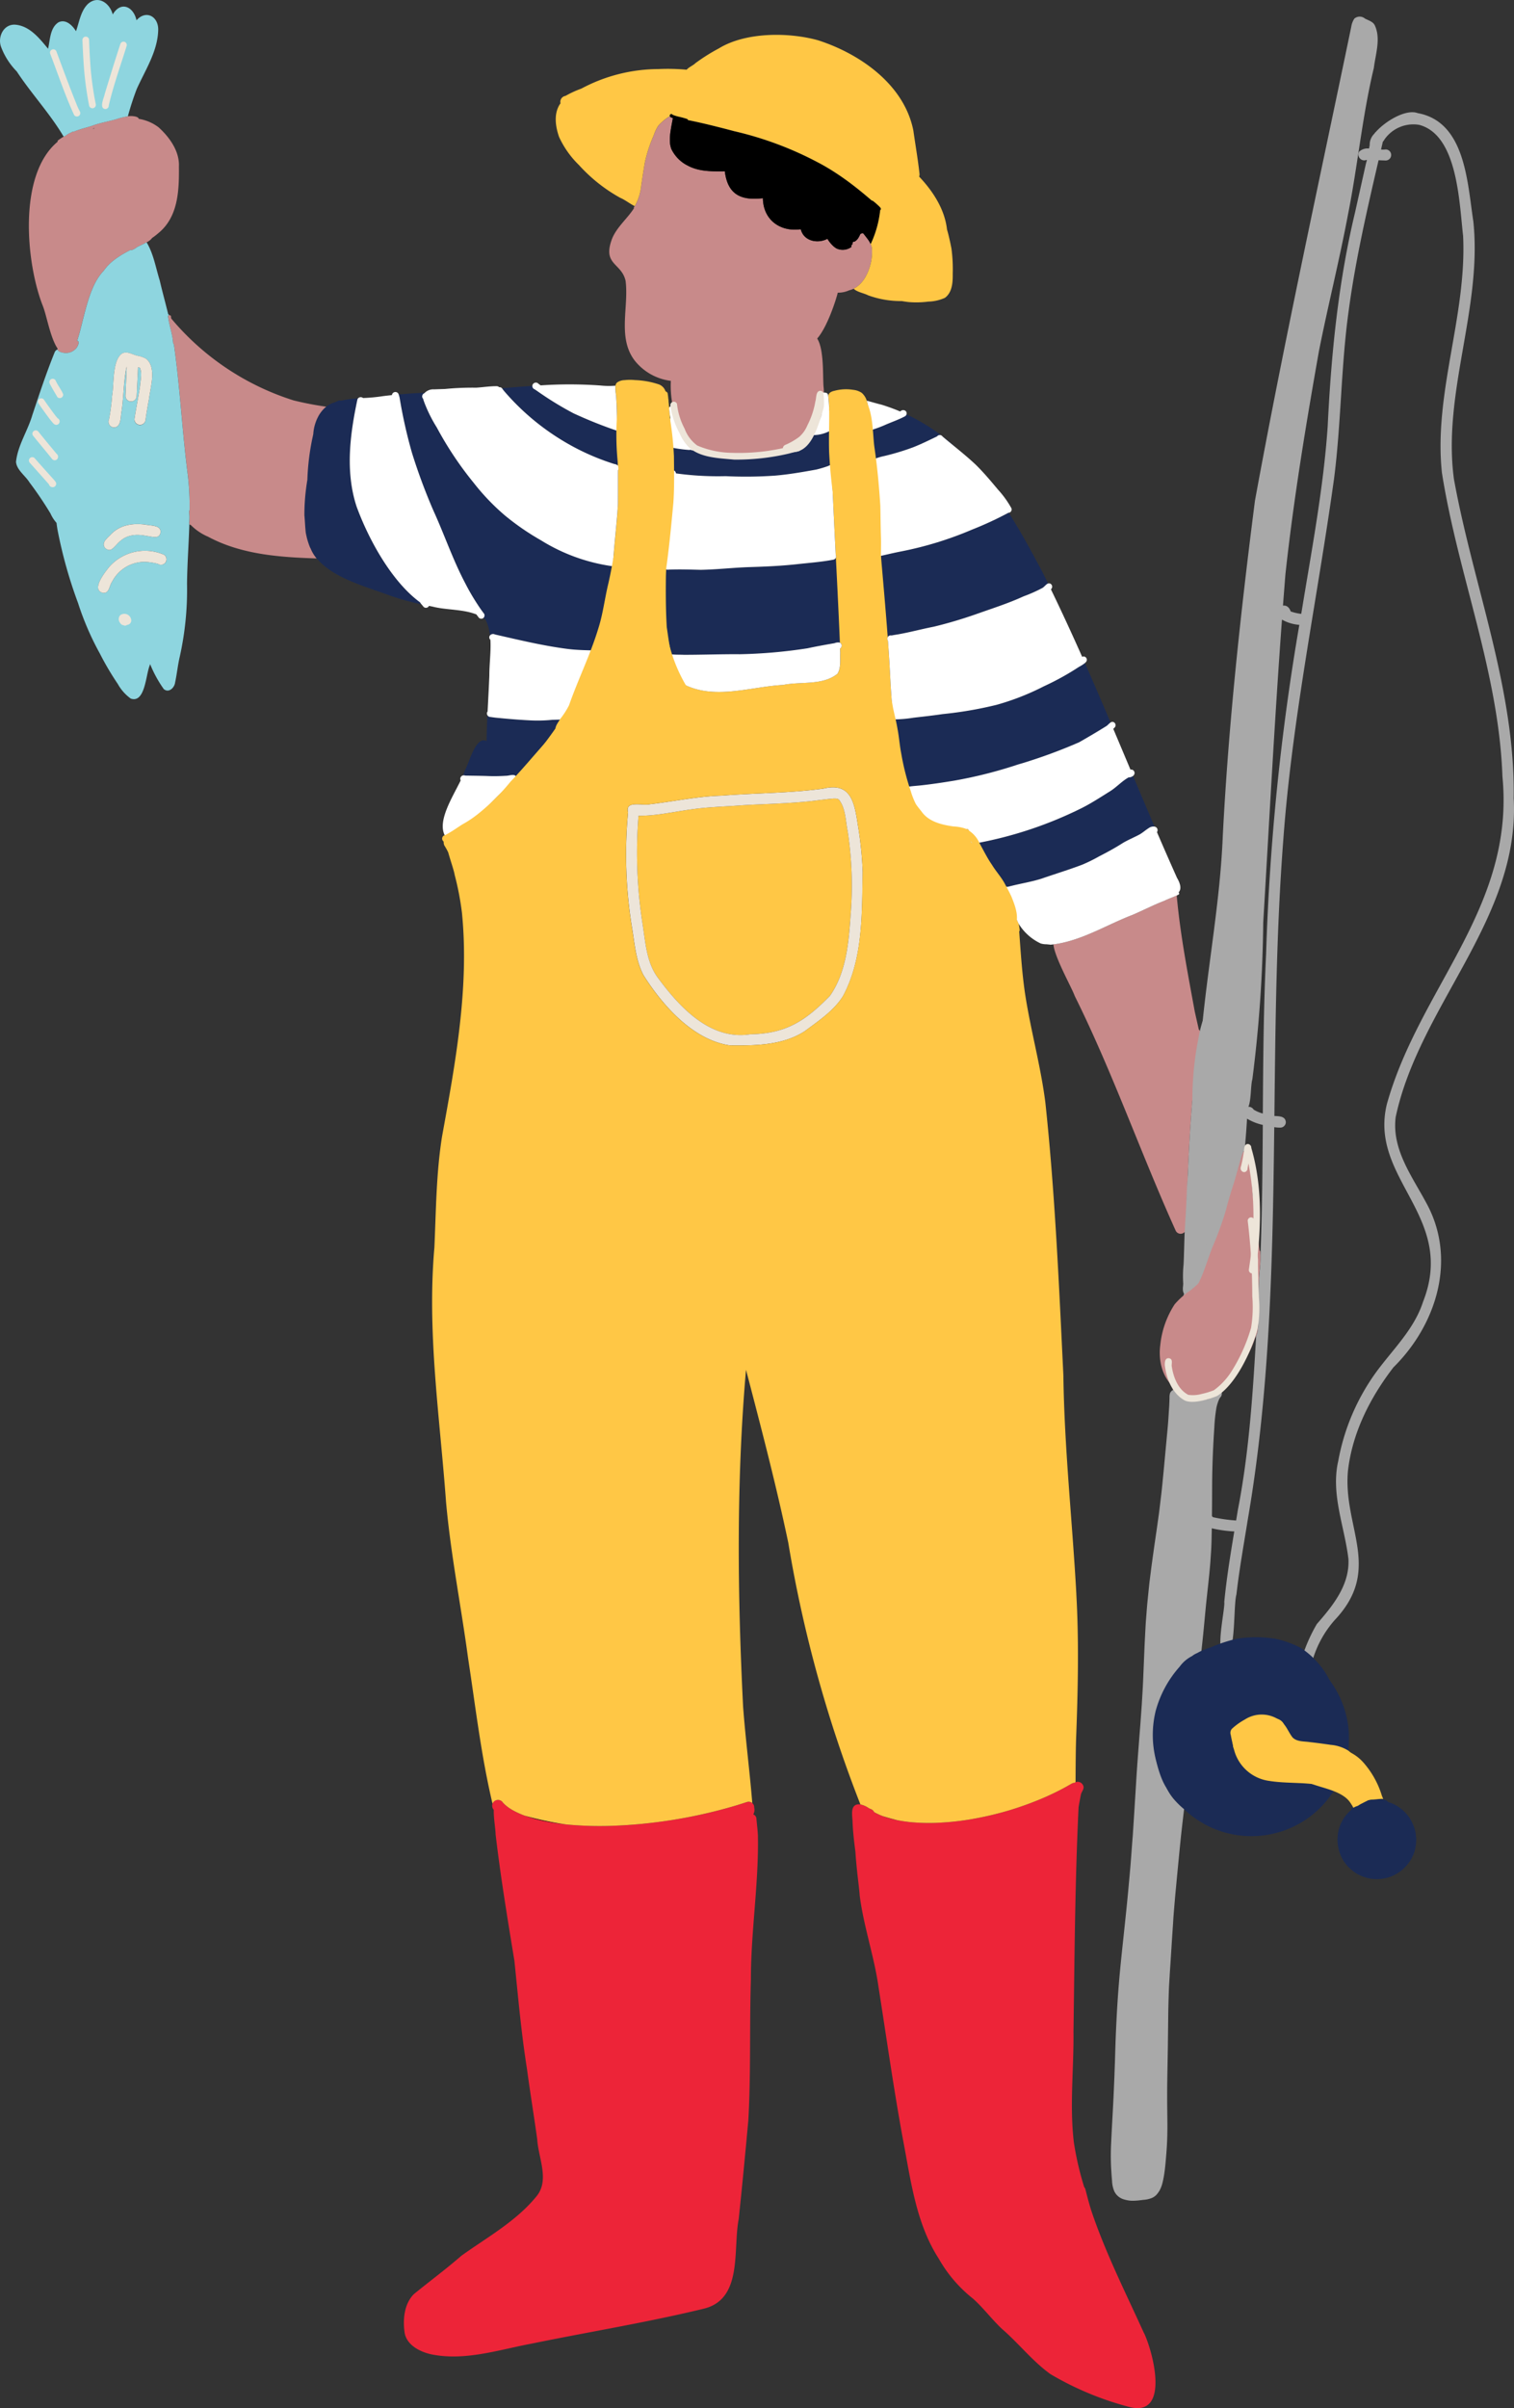 <svg id="fisherman" xmlns="http://www.w3.org/2000/svg" xmlns:xlink="http://www.w3.org/1999/xlink" width="262.003" height="416.5" viewBox="0 0 262.003 416.5">
  <rect x="0" y="0" width="262.003" height="416.5" fill="#333333" stroke="none"/>
  <defs>
    <clipPath id="clip-path">
      <rect id="Rectangle_1957" data-name="Rectangle 1957" width="262.003" height="416.5" fill="none"/>
    </clipPath>
  </defs>
  <g id="Group_675" data-name="Group 675" clip-path="url(#clip-path)">
    <path id="Path_3782" data-name="Path 3782" d="M105.96,65.474c.042.19.083.379.125.569-.029-.073-.056-.146-.084-.219-.017-.041-.031-.081-.045-.12s-.041-.108-.06-.165a14.757,14.757,0,0,1-.511-1.781c-.018-.08-.035-.16-.052-.241a.268.268,0,0,1,.275.316l-.009.033c.128.534.243,1.07.36,1.607" transform="translate(11.097 6.691)"/>
    <path id="Path_3783" data-name="Path 3783" d="M129.034,61.647a15.232,15.232,0,0,1-.077,1.976l-.02.167c-.009.064-.017.127-.027.191-.018.118-.035.237-.057.354l-.027.14c-.01.048-.019.1-.03.14s-.02.093-.031.14c-.014.063-.03.127-.048.19l0,.018a.323.323,0,0,1-.014.054.682.682,0,0,1-.022.082h0v0c-.008.029-.015.052-.022.078.007-.027.014-.052.021-.078a.3.3,0,0,1-.023-.051,3.975,3.975,0,0,1,.024-.7c.012-.246.03-.494.048-.739a10.717,10.717,0,0,0,.008-1.948l0-.02h0c.014-.186.145-.234.3-.234,0,.076.006.155.007.231" transform="translate(13.552 6.47)"/>
    <path id="Path_3784" data-name="Path 3784" d="M106.021,65.454a.894.894,0,0,1-.064.065.626.626,0,0,1-.06.048.458.458,0,0,1-.059.041.808.808,0,0,1-.171.077c-.03.009-.061.018-.093.025a.837.837,0,0,1-.143.018H105.4a1.187,1.187,0,0,1-.153,0c-.02,0-.041,0-.063-.008l-.065-.01a.848.848,0,0,1-.094-.009.077.077,0,0,1-.022,0l-.022,0-.019,0-.031-.006-.038-.008h0c-.017-.234-.036-.433-.04-.543-.006-.144-.012-.293-.023-.444-.017-.27-.042-.546-.071-.818l-.009-.077.029-.011a1.086,1.086,0,0,1,.45-.069,1.149,1.149,0,0,1,.211.025.947.947,0,0,1,.223.075l-.009.033c.128.534.243,1.07.36,1.607" transform="translate(11.036 6.712)"/>
    <path id="Path_3785" data-name="Path 3785" d="M129.857,63.618l-.01,0c-.017.006-.034.009-.052.013l-.028.007-.039.006c-.025,0-.051.007-.077.009l-.061,0a1,1,0,0,1-.16-.013,1.485,1.485,0,0,0-.2-.031.5.5,0,0,0-.057,0c-.075-.006-.151-.007-.228-.008s-.156,0-.232-.007a10.7,10.7,0,0,0,.008-1.947,1.8,1.8,0,0,1,.3-.023,1.88,1.88,0,0,1,.663.126c.014,0,.03,0,.044.007.03,0,.057.01.084.017a1.122,1.122,0,0,0-.049.177,5.892,5.892,0,0,0,.045,1.3,1.472,1.472,0,0,1,.043.363" transform="translate(13.56 6.492)"/>
    <path id="Path_3786" data-name="Path 3786" d="M89.175,285.6a37.686,37.686,0,0,1-4.284-.7,24.566,24.566,0,0,1-2.718-.793,55.178,55.178,0,0,0,7,1.49" transform="translate(8.657 29.93)"/>
    <path id="Path_3787" data-name="Path 3787" d="M140.667,284.865l.578.111q-.524-.09-1.041-.206l-.024-.006a17.051,17.051,0,0,1-1.931-.574l-.053-.021c.208.062.416.126.623.189.612.188,1.228.346,1.848.506" transform="translate(14.558 29.936)"/>
    <path id="Path_3788" data-name="Path 3788" d="M132.881,73.38a.8.8,0,0,0-.1-.019.629.629,0,0,0-.437.12,19.95,19.95,0,0,1-2.109.636c-2.391.431-4.773.849-7.2,1.052a72.743,72.743,0,0,1-8.475.083,52.869,52.869,0,0,1-8.6-.48.617.617,0,0,0-1.02-.408.872.872,0,0,0-.371.053c.057-1.419.117-2.837.17-4.258a.54.54,0,0,0,.12.074,23.407,23.407,0,0,0,3.34.484.583.583,0,0,0,.287-.042.552.552,0,0,0,.339.118.6.6,0,0,0,.6-.578v-.01a10.766,10.766,0,0,0,4.8,1.463c5.326.475,11.279-.4,15.247-4.246a.576.576,0,0,0,.427.726,6.339,6.339,0,0,0,2.572-.663c.075-.028.15-.052.227-.073.024.517.038.993.025,1.393,0,.051,0,.1-.007.15s0,.1-.008.144q.075,2.141.161,4.279" transform="translate(11.017 7.102)" fill="#1b2b55"/>
    <path id="Path_3789" data-name="Path 3789" d="M134.355,101.952a1.615,1.615,0,0,0-.917.1c-1.544.266-3.13.554-4.669.884a87.755,87.755,0,0,1-11.7,1.028c-3.228-.027-6.449.1-9.675.1-.63-.032-1.265-.008-1.892-.059a.52.52,0,0,0-.3.053c-.363-1.592-.573-3.232-.8-4.781-.2-3.335-.187-6.675-.132-10.014a.557.557,0,0,0,.2.085c1.931-.1,3.886-.027,5.828.017,2.815-.05,5.622-.389,8.437-.471s5.592-.208,8.4-.525c2.037-.218,4.084-.372,6.1-.756a.579.579,0,0,0,.433-.339c.244,4.892.487,9.786.691,14.681" transform="translate(10.98 9.194)" fill="#1b2b55"/>
    <path id="Path_3790" data-name="Path 3790" d="M136.2,130.678a61.942,61.942,0,0,1,.473,14.679c-.324,4.694-.787,9.75-3.555,13.713-4.23,4.314-7.566,6.551-13.767,6.65-6.948,1.1-12.257-4.7-16.019-9.788-1.919-2.608-2.127-5.931-2.6-9.028a79.8,79.8,0,0,1-.744-18.972c3.124.013,6.176-.711,9.257-1.124,2.867-.413,5.773-.463,8.658-.694,3.366-.2,6.738-.263,10.1-.546,1.918-.128,3.815-.458,5.729-.617.088,0,.178-.006.269,0h.052a1.563,1.563,0,0,1,.218.02l.09.018.044.013a.772.772,0,0,1,.158.063l.028.014a.689.689,0,0,1,.06.039c.036.046.074.094.109.141.077.107.15.216.217.328.024.041.049.082.072.124s.044.081.065.12c.012.024.024.049.035.073.069.138.132.279.187.423l.036.1a.094.094,0,0,1,.008.021c.015.041.031.082.044.125.029.083.055.167.081.252.011.038.023.075.033.114s.022.076.032.115c.015.059.031.118.045.178.009.033.017.067.024.1.039.166.073.333.105.5l0,.013c.014.074.029.147.04.221.008.039.014.078.021.118.013.077.025.156.036.233.065.417.119.837.181,1.247.009.07.019.139.031.208.007.05.015.1.023.149s.013.088.022.133.013.085.022.126.017.1.025.145c.017.086.033.171.051.255" transform="translate(10.508 13.163)" fill="#ffc745"/>
    <path id="Path_3791" data-name="Path 3791" d="M138.145,129.782a62.836,62.836,0,0,1,.826,8.058c-.147,7.21.1,14.9-3.389,21.439-1.591,2.558-4.231,4.293-6.6,6.068-3.8,2.494-8.608,2.535-13,2.484-6.4-.928-11.672-6.942-14.959-12.158-1.274-2.422-1.5-5.207-1.922-7.869A78.574,78.574,0,0,1,98.36,127.5c-.55-2.124,2.605-1.067,3.771-1.378,4.154-.471,8.253-1.378,12.446-1.491,5.894-.463,11.753-.418,17.573-1.215,4.883-1.187,5.407,2.558,5.994,6.37m-1.291,15.76a61.887,61.887,0,0,0-.473-14.679c-.017-.084-.033-.168-.05-.254-.01-.048-.018-.1-.027-.146s-.015-.083-.022-.126-.015-.088-.021-.133-.017-.1-.024-.149c-.011-.069-.022-.138-.031-.207-.061-.411-.116-.83-.18-1.247-.011-.078-.024-.157-.038-.234-.006-.04-.013-.078-.021-.118-.011-.074-.024-.147-.039-.221l0-.013c-.032-.169-.066-.336-.106-.5-.007-.034-.015-.067-.023-.1-.014-.061-.03-.119-.045-.179-.011-.038-.021-.076-.033-.115s-.021-.076-.033-.114c-.024-.085-.051-.169-.081-.252-.014-.042-.029-.084-.044-.125l-.008-.021-.035-.1c-.056-.144-.118-.285-.187-.423-.011-.024-.024-.049-.036-.072-.021-.041-.042-.082-.065-.122s-.046-.083-.072-.124a3.9,3.9,0,0,0-.217-.328c-.035-.048-.072-.1-.109-.141l-.059-.039-.029-.014a.862.862,0,0,0-.157-.063l-.045-.012a.622.622,0,0,0-.088-.018,1.437,1.437,0,0,0-.218-.021h-.053c-.09,0-.18,0-.269,0-1.913.159-3.811.489-5.728.618-3.361.283-6.735.345-10.1.546-2.885.231-5.791.281-8.658.694-3.082.412-6.134,1.136-9.257,1.123a79.867,79.867,0,0,0,.745,18.973c.472,3.1.681,6.42,2.6,9.027,3.761,5.092,9.07,10.885,16.019,9.788,6.2-.1,9.536-2.334,13.766-6.65,2.768-3.963,3.231-9.019,3.555-13.713" transform="translate(10.325 12.978)" fill="#ede5d9"/>
    <path id="Path_3792" data-name="Path 3792" d="M124.5,287.987c.135,8.245-1.218,16.449-1.217,24.661-.254,8.1.015,16.368-.445,24.438-.524,5.687-1.061,11.361-1.665,17.04-1.029,5.289.765,13.823-6.009,15.5-9.833,2.39-19.936,4.021-29.818,6.05-5.731,1.07-11.591,3.065-17.45,1.837-1.983-.454-4.308-1.662-4.561-3.9-.29-2.225-.024-4.864,1.644-6.514,2.725-2.224,5.559-4.314,8.213-6.629,4.442-3.186,9.411-5.91,12.93-10.2,2.4-2.8.375-6.694.182-9.936-.559-4.059-1.226-8.1-1.771-12.162-.984-6.2-1.534-12.461-2.173-18.7-1.195-7.271-2.392-14.535-3.254-21.857,0-.815-.352-2.791-.322-4.263l-.015-.017a1.065,1.065,0,0,1-.2-1.034.985.985,0,0,1,.265-.4,1,1,0,0,1,.462-.238.981.981,0,0,1,.968.3c.05.057.1.116.138.177l.018.018.006.008c.031.036.063.072.1.106s.07.073.1.107h0c.01.011.02.02.03.03a7.8,7.8,0,0,0,.684.554,9.376,9.376,0,0,0,.926.569,15.437,15.437,0,0,0,1.72.776c.061.023.122.044.185.065a24.426,24.426,0,0,0,2.718.793,37.424,37.424,0,0,0,4.283.7c.178.02.354.038.531.055a60.474,60.474,0,0,0,7.408.209,86.081,86.081,0,0,0,20.953-3.336.68.68,0,0,1,.067-.02c.485-.144.967-.29,1.449-.441l.092-.029c.287-.091.574-.2.867-.276l.033-.012a.967.967,0,0,1,1.228.569.917.917,0,0,1,.052.361,1.608,1.608,0,0,1-.157,1.2.837.837,0,0,1,.543.734c.09,1.036.234,2.075.266,3.114" transform="translate(6.662 29.669)" fill="#ed2438"/>
    <path id="Path_3793" data-name="Path 3793" d="M183.918,374.126c1.608,3.386,4.494,14.5-2.42,12.835a53.342,53.342,0,0,1-13.768-5.712c-3.117-2.242-5.5-5.329-8.4-7.832-1.76-1.652-3.2-3.618-5.005-5.224a23.725,23.725,0,0,1-5.939-6.94c-3.956-6.134-4.841-13.644-6.194-20.676-1.6-8.718-2.831-17.489-4.208-26.242-.755-5.363-2.584-10.507-3.266-15.882-.022-.879-.541-4.336-.739-7.562-.228-1.729-.432-3.463-.494-5.2-.034-1.071-.485-3.034,1.156-2.989.065,0,.129.01.193.019a3.812,3.812,0,0,1,1.343.571l0,0a.775.775,0,0,1,.109.063l.011.005c.07.042.139.082.208.121a1,1,0,0,1,.693.554c.076.045.155.088.233.133l.065.033a12,12,0,0,0,1.2.536.531.531,0,0,0,.053.021,17.051,17.051,0,0,0,1.931.574l.024.006q.517.116,1.041.207l.027,0q.857.149,1.727.238a34.163,34.163,0,0,0,4.3.132,47.12,47.12,0,0,0,5.651-.546,57.14,57.14,0,0,0,6.832-1.54,56.232,56.232,0,0,0,6.525-2.372c1.136-.5,2.256-1.047,3.349-1.638q.623-.338,1.236-.7l.006,0a.571.571,0,0,1,.062-.036l0,0h0a1,1,0,0,1,.429-.1c.024-.022.051-.044.076-.064a1.008,1.008,0,0,1,.1-.046,1.031,1.031,0,0,1,1.277.469c.391.653-.266,1.135-.355,1.748-.143.692-.268,1.388-.388,2.085-.617,12.922-.7,25.876-.88,38.813.072,6.387-.693,12.805.062,19.169a52.426,52.426,0,0,0,1.792,7.746.889.889,0,0,1,.206.378c.23.9.46,1.8.72,2.695l0,.012c.064.212.128.423.191.636q.148.478.312.948c2.443,7.08,5.813,13.756,8.9,20.558" transform="translate(14.053 29.371)" fill="#ed2438"/>
    <path id="Path_3794" data-name="Path 3794" d="M151.218,70.714c-.821-.675-1.648-1.346-2.458-2.032a.587.587,0,0,0-.957-.034c-1.378.66-2.749,1.34-4.173,1.9a42.992,42.992,0,0,1-4.9,1.484,10.613,10.613,0,0,0-1.626.468.4.4,0,0,0-.055.032.581.581,0,0,0-.314-.019c-.107-1.386-.227-2.77-.374-4.152a.241.241,0,0,0,.064-.206c-.033-.229-.059-.459-.082-.691a.7.7,0,0,0,.516-.055c.6-.2,1.2-.421,1.782-.673,1.2-.537,2.459-.951,3.617-1.571a.584.584,0,0,0,.251-.329,34.209,34.209,0,0,1,8.706,5.88" transform="translate(14.364 6.83)" fill="#1b2b55"/>
    <path id="Path_3795" data-name="Path 3795" d="M165.9,90.557q.476.953.943,1.908c-.356.119-.664.6-1,.781a25.294,25.294,0,0,1-3.231,1.434c-2.7,1.245-5.5,2.115-8.327,3.126-2.365.821-4.773,1.541-7.207,2.127-2.082.406-4.136.968-6.228,1.333-.368.06-.736.115-1.1.19a.6.6,0,0,0-.661.285c-.344-4.684-.767-9.371-1.169-14.056.1-.022.206-.046.3-.065,1.011-.23,2.181-.5,3.234-.706a61.157,61.157,0,0,0,12.28-3.785,59.237,59.237,0,0,0,5.962-2.742.579.579,0,0,0,.239-.145.506.506,0,0,0,.108-.009c2.094,3.312,4,6.811,5.859,10.324" transform="translate(14.529 8.452)" fill="#1b2b55"/>
    <path id="Path_3796" data-name="Path 3796" d="M177.462,114.045c-.246.155-.473.439-.7.6q-2.344,1.456-4.747,2.819a89.432,89.432,0,0,1-10.65,3.868,77.456,77.456,0,0,1-10.973,2.773c-1.864.309-3.733.59-5.611.8-.694.084-1.394.112-2.085.213a.588.588,0,0,0-.419.1,46.418,46.418,0,0,1-2.432-11.719,22.62,22.62,0,0,0,3.514-.293c1.677-.2,3.356-.372,5.025-.627a66.633,66.633,0,0,0,9.338-1.6,43.574,43.574,0,0,0,8.193-3.211,45.784,45.784,0,0,0,6.073-3.361,6.112,6.112,0,0,0,1.025-.655q2.267,5.13,4.447,10.3" transform="translate(14.733 10.93)" fill="#1b2b55"/>
    <path id="Path_3797" data-name="Path 3797" d="M183.717,130.179a1.388,1.388,0,0,0-1.031.272c-.594.367-1.106.863-1.735,1.179-.885.461-1.811.848-2.673,1.35-1.357.872-2.758,1.633-4.2,2.369a27.127,27.127,0,0,1-2.9,1.423c-2.311.879-4.7,1.6-7.033,2.411-1.7.541-3.471.819-5.2,1.251-.216.052-.43.108-.646.162a.617.617,0,0,0-.49.12l-.02.019a.573.573,0,0,0-.812.038c-1.012-1.875-2.137-3.692-3.139-5.573-.4-.7-.727-1.419-1.115-2.118a68.755,68.755,0,0,0,18.3-6.067c1.723-.856,3.333-1.919,4.967-2.934,1.143-.709,2.049-1.761,3.225-2.412a1.19,1.19,0,0,0,.774-.261q1.849,4.39,3.722,8.771" transform="translate(16.09 12.79)" fill="#1b2b55"/>
    <path id="Path_3798" data-name="Path 3798" d="M67.675,97.614a2.043,2.043,0,0,0,.243.338,45.522,45.522,0,0,1-5.075-1.378c-4.714-1.734-10.027-3.114-12.885-6.384h0a.219.219,0,0,1-.1-.062c-.031-.035-.061-.072-.09-.107a6.43,6.43,0,0,1-.831-1.268c-.087-.172-.166-.348-.235-.525a.2.2,0,0,1-.048-.056c-.011-.028-.023-.054-.034-.082a12.452,12.452,0,0,1-.587-1.846v-.006c-.051-.22-.1-.441-.14-.662-.113-1-.137-2.014-.239-3.021a36.618,36.618,0,0,1,.515-6.125,41.633,41.633,0,0,1,.945-7.587l0-.01h0c.021-.077.043-.156.065-.233,0-.034.006-.069.008-.1h0c0-.017,0-.033,0-.05a7.56,7.56,0,0,1,.828-2.921A5.754,5.754,0,0,1,51,64.163c.082-.083.166-.164.254-.24q.088-.076.179-.149a3.978,3.978,0,0,1,1.4-.717c.186-.085.376-.161.556-.254.16-.088.415-.179.545-.053a18.21,18.21,0,0,1,3.01-.418.54.54,0,0,0-.122.246v0c-1.282,6.032-2.1,12.462-.14,18.446C58.749,86.7,62.754,94.01,67.675,97.614" transform="translate(5.018 6.566)" fill="#1b2b55"/>
    <path id="Path_3799" data-name="Path 3799" d="M87.841,112.719c.563-.031,1.127-.027,1.69-.063a83.782,83.782,0,0,1-7.8,9.977c-.274-.7-1.207-.228-1.832-.24a30.733,30.733,0,0,1-3.466.03c-1.19-.032-2.381-.042-3.571-.063a.628.628,0,0,0-.379-.032,8.622,8.622,0,0,0,.338-.9c.73-1.206,1.857-6.024,3.749-5.044.019-1.488.074-2.974.144-4.461a.6.6,0,0,0,.552.294c.542.094,1.09.146,1.637.195,1.83.179,3.663.323,5.5.408a25.317,25.317,0,0,0,3.438-.1" transform="translate(7.636 11.791)" fill="#1b2b55"/>
    <path id="Path_3800" data-name="Path 3800" d="M99.5,91.427c0,.062-.008.124-.01.187a43.474,43.474,0,0,1-2.785,14.48.832.832,0,0,0-.143-.054c-1.61-.034-3.238-.057-4.844-.252-4.264-.542-8.451-1.56-12.643-2.511a.7.7,0,0,0-.854.156,8.409,8.409,0,0,0-.775-2.752c-.123-.094-.248-.182-.376-.265a.588.588,0,0,0,.083-.8c-.42-.549-.756-1.033-1.156-1.657a37.76,37.76,0,0,1-2.076-3.577c-2.127-4.022-3.588-8.37-5.479-12.5A100.14,100.14,0,0,1,64.72,71.858a84.8,84.8,0,0,1-2.139-9.525,4.229,4.229,0,0,0-.165-.58c1.512-.136,3.025-.233,4.541-.311a.837.837,0,0,0-.07.083l0,0a.608.608,0,0,0-.4.577.579.579,0,0,0,.165.388c.04.175.107.354.158.508a24.524,24.524,0,0,0,2.206,4.458,59.932,59.932,0,0,0,6.4,9.594A38.611,38.611,0,0,0,80.8,82.676a43.573,43.573,0,0,0,6.256,4.308A31.642,31.642,0,0,0,99.21,91.415a.731.731,0,0,0,.291.012" transform="translate(6.575 6.473)" fill="#1b2b55"/>
    <path id="Path_3801" data-name="Path 3801" d="M98.655,73.321q0,.415.009.829a1.342,1.342,0,0,0-.633-.262,40.841,40.841,0,0,1-9.057-4.113,41.738,41.738,0,0,1-9.959-8.448,4.016,4.016,0,0,1-.349-.45.642.642,0,0,0-.072-.088c1.753-.147,3.5-.292,5.254-.408a.6.6,0,0,0,.412.6c.314.209.62.429.931.643a56.315,56.315,0,0,0,5.791,3.509,78.149,78.149,0,0,0,7.368,2.959.675.675,0,0,0,.213.04c.008.312.015.622.022.934,0,.036,0,.075,0,.113q.032,1.454.052,2.91c0,.1,0,.207,0,.309,0,.307.008.616.012.924" transform="translate(8.28 6.361)" fill="#1b2b55"/>
    <path id="Path_3802" data-name="Path 3802" d="M179.135,269.464c.472,8.383.273,16.785-.045,25.17-.071,2.447-.072,4.9-.088,7.346-.033.014-.066.03-.1.048s-.051.041-.076.063a1.023,1.023,0,0,0-.429.1h0l0,0a.494.494,0,0,0-.062.035l-.006,0q-.612.36-1.236.7c-1.093.591-2.213,1.136-3.349,1.638a56.232,56.232,0,0,1-6.525,2.372,57.092,57.092,0,0,1-6.832,1.54,47.1,47.1,0,0,1-5.651.546,34.163,34.163,0,0,1-4.3-.132c-.578-.06-1.155-.137-1.727-.237l-.027,0-.578-.111c-.619-.161-1.236-.318-1.847-.506-.209-.063-.416-.127-.624-.189a12.265,12.265,0,0,1-1.2-.537c-.022-.01-.043-.022-.064-.033-.078-.043-.158-.087-.234-.133a1,1,0,0,0-.692-.554c-.07-.038-.139-.078-.209-.119l-.011-.007a.9.9,0,0,0-.109-.063l0,0a3.821,3.821,0,0,0-1.343-.571,224.35,224.35,0,0,1-12.483-45.262c-2.109-10.043-4.72-19.986-7.316-29.918-1.688,19.352-1.479,38.959-.5,58.314.416,5.572,1.135,11.068,1.588,16.629a.961.961,0,0,0-.948-.174l-.033.012c-.292.081-.578.186-.867.277l-.091.028c-.482.153-.965.3-1.45.441l-.067.02a85.988,85.988,0,0,1-20.953,3.337,60.688,60.688,0,0,1-7.407-.209c-.177-.018-.354-.035-.531-.055a55.178,55.178,0,0,1-7-1.49l-.185-.065a15.343,15.343,0,0,1-1.719-.777,9.239,9.239,0,0,1-.926-.568,7.87,7.87,0,0,1-.685-.555c-.009-.009-.02-.019-.029-.029h0c-.035-.034-.071-.071-.105-.107s-.064-.068-.1-.1l-.006-.009-.017-.018c-.043-.061-.088-.118-.138-.177a.986.986,0,0,0-.969-.3,1.014,1.014,0,0,0-.462.239.994.994,0,0,0-.264.4c-1.971-8.292-2.946-16.792-4.235-25.21-1.211-8.993-3-17.919-3.809-26.961-1.068-14.682-3.318-29.306-2.016-44.058.284-6.4.312-12.846,1.323-19.189,2.31-12.686,4.728-25.748,3.446-38.665a49.006,49.006,0,0,0-1.262-6.572c-.106-.712-.667-2.286-1.119-3.894a10.923,10.923,0,0,0-.67-1.2,1.5,1.5,0,0,1,.113-1.376,1.249,1.249,0,0,1,.091-.109.98.98,0,0,1,1.064-.207c.343-.029.541-.325.815-.5h0a.806.806,0,0,1,.177-.09.914.914,0,0,1,.288-.081,1.844,1.844,0,0,0,.192-.179c1.309-1.06,2.426-2.088,3.686-3.168.471-.443.942-.92,1.414-1.4h0c.306-.313.612-.628.922-.94.636-.641,1.278-1.265,1.932-1.809q.536-.564,1.063-1.136l.2-.03a.578.578,0,0,0,.549-.662.59.59,0,0,0-.032-.1,83.78,83.78,0,0,0,7.8-9.977l.074,0a.579.579,0,0,0,.471-.172.586.586,0,0,0,.053-.745,58.44,58.44,0,0,0,5.077-9.814l.082.007a.616.616,0,0,0,.356-1.151,43.419,43.419,0,0,0,2.785-14.481c0-.062.007-.124.011-.186a.611.611,0,0,0,.07-1.168c.014-.2.029-.4.044-.6.013-.18.027-.361.042-.542.129-1.607.294-3.211.44-4.816.019-.2.036-.4.054-.6l.033-.384c.017-.18.031-.36.045-.541l0-.023c.013-.161.025-.322.038-.484.014-.178.028-.355.04-.533.01-.139.02-.279.029-.418.013-.2.027-.4.038-.6q.012-1.466.011-2.935,0-.547,0-1.094c0-.291,0-.58,0-.871,0-.266,0-.532-.006-.8,0-.062,0-.124,0-.186a.561.561,0,0,0,.16-.415.523.523,0,0,0-.168-.395c0-.276,0-.552-.008-.829,0-.308-.008-.616-.012-.924,0-.1,0-.206,0-.308q-.02-1.457-.052-2.911c0-.036,0-.075,0-.113-.007-.312-.014-.621-.022-.934a.573.573,0,0,0,.209-1.1l-.24-.087c0-.223-.011-.449-.018-.672q-.012-.486-.028-.969-.027-.9-.055-1.8v-.019c-.031-.364-.05-.728-.072-1.088h0c-.01-.144-.019-.286-.03-.428a8.01,8.01,0,0,1-.114-1.623,1.02,1.02,0,0,1,.251-.526,2.315,2.315,0,0,1,1.328-.437,8.308,8.308,0,0,1,1.785-.009,14.694,14.694,0,0,1,4.2.762,1.916,1.916,0,0,1,1.158,1.388,5.892,5.892,0,0,1,.536,2.285c.013.109.025.222.038.335,0,.025,0,.051.008.076a.654.654,0,0,0,.009.24c.018.193.039.386.063.579.01.151.018.3.023.444,0,.108.022.308.039.542h0a3.354,3.354,0,0,1-.109,1.424c0,.214-.009.428-.012.64-.008.305-.015.609-.017.911v.006c0,.287,0,.575,0,.858,0,.042,0,.086,0,.128a.606.606,0,0,0-.033.907c-.053,1.42-.114,2.839-.17,4.259a.727.727,0,0,0-.461.961.539.539,0,0,0,.409.349c-.078,2.035-.147,4.07-.177,6.107.018,2.834-.051,5.669-.1,8.5a.615.615,0,0,0-.018,1.012c-.055,3.34-.069,6.68.132,10.014.228,1.55.437,3.19.8,4.782a.618.618,0,0,0-.214.924.609.609,0,0,0,.508.231,12.351,12.351,0,0,0,1.822,3.928c5.355,2.773,11.577.436,17.247.126,3.068-.63,6.821.145,9.384-1.927.651-1.027.419-2.405.485-3.575-.01-.264-.02-.527-.032-.791a.591.591,0,0,0,.264-.663.528.528,0,0,0-.305-.357c-.2-4.9-.447-9.789-.691-14.682a.565.565,0,0,0,.041-.316.76.76,0,0,0-.066-.191c-.239-4.77-.475-9.54-.674-14.312a.615.615,0,0,0-.048-1.164q-.088-2.139-.162-4.279c0-.046.007-.094.009-.144s.006-.1.006-.15c.013-.4,0-.875-.024-1.393l.02-.007a.581.581,0,0,0-.081-1.158c-.041-.744-.081-1.518-.081-2.242,0-.027,0-.053,0-.081h0a.43.43,0,0,1-.083-.149c-.022-.814-.074-1.627-.172-2.434a.926.926,0,0,1,.049-.177c.118-.314.4-.541,1.022-.675a7.772,7.772,0,0,1,3.248-.161,3.213,3.213,0,0,1,1.463.515,3,3,0,0,1,.875,1.358,9.5,9.5,0,0,1,.4,2.1h0c.053.481.094.946.158,1.362.021.146.04.292.055.439a.609.609,0,0,0,0,1.043.49.49,0,0,0,.105.046c.022.232.049.463.082.692a.24.24,0,0,1-.064.2c.147,1.382.266,2.767.374,4.152a.624.624,0,0,0,.094,1.234c.164,2.184.314,4.371.523,6.55.188,2.608.4,5.217.623,7.827-.1.02-.211.039-.318.057a.671.671,0,0,0-.811.631c.083.712.7.616,1.232.5.4,4.683.826,9.371,1.171,14.056a.556.556,0,0,0-.056.143.581.581,0,0,0,.1.492q.262,3.633.443,7.263c.107,1.708.218,3.448.37,5.194a.615.615,0,0,0-.395.422.6.6,0,0,0,.431.715l.067,0a46.478,46.478,0,0,0,2.433,11.719.544.544,0,0,0-.134.128.6.6,0,0,0,.119.832.626.626,0,0,0,.442.119,24.671,24.671,0,0,0,2.415,4.455,4.441,4.441,0,0,0,4.238,2.479c.062,0,.125,0,.187,0s.146,0,.218-.009.136-.008.2-.014.116-.009.174-.015l.061-.007c.059-.006.117-.013.176-.021s.138-.018.207-.029.132-.02.2-.033l.02,0c.065-.012.13-.023.2-.036s.136-.028.206-.042.138-.03.207-.046a.531.531,0,0,0,.054-.012l.263-.065.094-.025c.1-.027.2-.054.3-.084.083-.023.167-.049.25-.075a.254.254,0,0,1,.189-.234.25.25,0,0,1,.28.081.347.347,0,0,1,.02.034,13.348,13.348,0,0,1,.637,1.314.7.7,0,0,0-.167.149.614.614,0,0,0,.389.956c.122-.022.244-.044.366-.069.388.7.72,1.416,1.115,2.119,1,1.88,2.127,3.7,3.14,5.572a.684.684,0,0,0,.433,1.135l.154-.011q.245.479.473.969c.012.028.024.053.038.08a35.768,35.768,0,0,1,2.075,3.957l.009.029c.006.013.009.027.013.041h0a6.683,6.683,0,0,1,.181,1.1.267.267,0,0,1-.082.227c.261,3.549.482,7.1.993,10.618.964,6.4,2.734,12.611,3.542,19.024,1.67,15.676,2.351,31.411,3.113,47.144.164,12.653,1.555,25.226,2.246,37.849M142.169,144.557a62.822,62.822,0,0,0-.826-8.057c-.587-3.813-1.111-7.557-6-6.371-5.82.8-11.678.753-17.573,1.216-4.193.112-8.292,1.019-12.445,1.49-1.167.312-4.322-.746-3.773,1.379a78.577,78.577,0,0,0,.735,20.309c.423,2.661.648,5.446,1.922,7.868,3.286,5.217,8.563,11.229,14.959,12.158,4.394.051,9.206.011,13-2.483,2.373-1.776,5.013-3.511,6.6-6.068,3.487-6.537,3.243-14.23,3.39-21.44" transform="translate(7.127 6.261)" fill="#ffc745"/>
    <path id="Path_3803" data-name="Path 3803" d="M140.846,41.087A8.906,8.906,0,0,1,139.6,46.2a6.25,6.25,0,0,1-.37.52,4.567,4.567,0,0,1-1.547,1.3,3.369,3.369,0,0,1-.612.23c-.066.017-.143.044-.219.067a4.594,4.594,0,0,1-1.921.388c-.307,1.266-1.807,5.943-3.563,7.932,1.283,1.987.915,7.047,1.13,8.591q.023.373.033.747a.572.572,0,0,0-.063,0c-.014,0-.028,0-.041.007a.238.238,0,0,0-.133.07.226.226,0,0,0-.02.025h0a.158.158,0,0,0-.017.03.3.3,0,0,0-.023.1h0l0,.025c.015.128.027.258.032.388.01.179.012.359.009.541l0,.145c0,.139-.01.281-.018.421-.023.4-.056.794-.075,1.187a3.979,3.979,0,0,0-.024.7l.011.029.011.02v0c-.009.038-.02.074-.03.111s-.024.081-.038.122-.028.086-.042.128-.029.085-.043.127-.027.077-.042.114c-.025.07-.051.138-.081.207-.018.044-.035.088-.054.132-.065.149-.134.3-.211.44-.012.025-.027.051-.04.076-.023.042-.046.084-.071.125s-.036.063-.055.094c-.083.141-.174.281-.271.417-.029.04-.059.081-.088.119-.072.1-.148.193-.229.286l-.019.022h0a.582.582,0,0,0-.413.431c-3.968,3.848-9.922,4.721-15.247,4.246a10.78,10.78,0,0,1-4.8-1.463.593.593,0,0,0-.578-.588.586.586,0,0,0-.154.021c-.109-.1-.216-.2-.316-.313-.073-.084-.145-.169-.214-.255-.054-.066-.107-.133-.159-.2a.038.038,0,0,1-.01-.013h0c-.038-.046-.073-.093-.108-.14h0c-.033-.043-.065-.085-.1-.128l-.007-.009c-.017-.022-.033-.046-.05-.071-.041-.053-.081-.109-.118-.165l-.013-.018c-.032-.045-.064-.092-.1-.139l-.007-.011c-.03-.04-.055-.081-.082-.12s-.06-.092-.09-.138c-.021-.031-.041-.063-.06-.1-.034-.053-.067-.107-.1-.161-.009-.012-.015-.023-.022-.034-.027-.043-.052-.085-.076-.128-.051-.084-.1-.17-.147-.256-.023-.042-.046-.083-.069-.125s-.054-.1-.081-.151-.044-.083-.065-.124c-.094-.182-.185-.367-.269-.555-.046-.1-.09-.2-.133-.3-.033-.076-.066-.153-.1-.231-.018-.04-.034-.082-.05-.123h0l-.01-.044c-.039-.171-.076-.342-.113-.513l0-.011c-.057-.262-.114-.523-.172-.786-.013-.062-.027-.124-.041-.186-.021-.094-.043-.188-.064-.281l-.083-.355.009-.033a.146.146,0,0,0,.006-.029v-.028a.277.277,0,0,0-.283-.26,17.555,17.555,0,0,1-.337-4.341A9.477,9.477,0,0,1,99.76,60.41c-2.988-3.962-.953-9.261-1.552-13.78-.735-3.149-4.11-2.709-2.295-7.358.837-1.964,2.634-3.413,3.75-5.169a.269.269,0,0,1,.12-.337l.009-.015a3.789,3.789,0,0,0,.256-.469,8.111,8.111,0,0,0,.528-1.343,9.688,9.688,0,0,0,.348-1.773c.2-1.318.392-2.636.618-3.949a23.945,23.945,0,0,1,1.524-4.666,7.483,7.483,0,0,1,.8-1.707A9.03,9.03,0,0,1,105.7,18.28h0c.056-.032.117-.061.176-.088a.436.436,0,0,0,.29.222c.077.032.155.063.233.091l0,0c-.049.272-.1.544-.153.817-.088.464-.176.931-.243,1.4a9.367,9.367,0,0,0-.085,2.287,5.144,5.144,0,0,0,.189.79c.011.024.023.049.034.071a6.253,6.253,0,0,0,1.24,1.725c.048.048.1.1.147.141s.1.091.153.135.1.087.156.132.106.084.16.125c.081.061.164.12.248.177s.17.114.256.165c.057.035.116.07.175.1q.133.075.269.143c1.96,1.073,4.267,1.019,6.439,1,.5,4.025,2.8,5.1,6.589,4.65.05,3.727,2.967,5.873,6.56,5.369.492,2.05,2.906,2.556,4.606,1.655a5.776,5.776,0,0,0,.909,1.155,3.1,3.1,0,0,0,.69.526,2.555,2.555,0,0,0,2.581-.293c-.135-.183.065-.391.208-.52a.269.269,0,0,1,.311-.381,1.926,1.926,0,0,0,.739-.787,3.6,3.6,0,0,0,.214-.424c.069-.124.154-.218.288-.2a.28.28,0,0,1,.191-.023h0a.25.25,0,0,1,.178.138c.049.065.1.129.15.195.2.254.406.51.591.776a4.482,4.482,0,0,1,.438.749h0a2.648,2.648,0,0,1,.217.786" transform="translate(10.048 1.916)" fill="#c88a8a"/>
    <path id="Path_3804" data-name="Path 3804" d="M141.4,34.227a.234.234,0,0,1-.084.206.362.362,0,0,1-.042.03,18.232,18.232,0,0,1-1.646,5.875,4.482,4.482,0,0,0-.438-.749c-.187-.266-.394-.522-.591-.776-.051-.065-.1-.129-.15-.195a.25.25,0,0,0-.178-.138h0a.28.28,0,0,0-.191.023c-.136-.014-.22.08-.288.2a3.784,3.784,0,0,1-.214.424,1.926,1.926,0,0,1-.739.787.269.269,0,0,0-.311.381c-.143.128-.343.336-.208.52a2.555,2.555,0,0,1-2.581.293,3.106,3.106,0,0,1-.69-.526,5.776,5.776,0,0,1-.909-1.155c-1.7.9-4.114.4-4.607-1.655-3.592.5-6.509-1.641-6.559-5.369-3.788.452-6.092-.626-6.59-4.65-2.172.018-4.478.072-6.438-1q-.136-.068-.269-.143c-.059-.033-.117-.067-.175-.1-.086-.051-.172-.106-.256-.165s-.167-.116-.248-.177c-.054-.041-.108-.083-.16-.125s-.105-.087-.156-.132-.1-.09-.153-.135-.1-.094-.147-.141a6.231,6.231,0,0,1-1.24-1.725c-.011-.022-.023-.046-.034-.071a5.144,5.144,0,0,1-.189-.79,9.367,9.367,0,0,1,.085-2.287c.067-.468.155-.934.243-1.4.051-.272.1-.544.151-.816l0,0c-.078-.028-.156-.059-.233-.091a.433.433,0,0,1-.29-.222l0,0a.271.271,0,0,1,.482-.246c.024.01.05.021.075.03h0a7.905,7.905,0,0,0,1.1.327,12.38,12.38,0,0,1,1.3.358.237.237,0,0,1,.168.2l.391.08c.085.018.17.034.254.053.128.025.256.053.385.081.394.083.786.17,1.178.259.185.042.37.084.555.128.2.046.408.094.611.143s.389.093.581.14l.279.069q.2.048.4.1c1.129.28,2.254.571,3.378.868a59.362,59.362,0,0,1,14.442,5.381q.943.491,1.851,1.039.124.073.249.149l.255.158.317.2.014.009.319.207c.084.053.168.108.252.165q.607.4,1.2.817l.264.188c.065.048.132.094.2.141.105.076.209.151.312.229q.265.194.527.392c.106.081.213.161.319.243q.358.274.711.554c.094.073.187.148.282.223q.768.615,1.519,1.251c.181.153.363.305.542.46l.228.2a.282.282,0,0,1,.22.078,7.866,7.866,0,0,1,.705.584c.126.115.25.232.374.349l.085.086a.639.639,0,0,1,.2.318" transform="translate(11.046 1.879)"/>
    <path id="Path_3805" data-name="Path 3805" d="M155.706,46.782c.021,1.459-.072,3.212-1.352,4.156a7.451,7.451,0,0,1-2.863.651,16.2,16.2,0,0,1-3.454.075c-.381-.046-.763-.1-1.141-.168a16.555,16.555,0,0,1-5.843-1c-.617-.34-1.917-.556-2.488-1.136a4.567,4.567,0,0,0,1.547-1.3,6.266,6.266,0,0,0,.37-.521,8.9,8.9,0,0,0,1.245-5.109,2.606,2.606,0,0,0-.217-.786h0a18.2,18.2,0,0,0,1.646-5.876.209.209,0,0,0,.042-.03.229.229,0,0,0,.084-.2.639.639,0,0,0-.2-.318L143,35.126c-.125-.117-.249-.235-.375-.35a8.077,8.077,0,0,0-.7-.584.284.284,0,0,0-.221-.077l-.227-.2q-.27-.232-.543-.46-.753-.637-1.519-1.251c-.094-.075-.188-.15-.282-.223q-.353-.28-.71-.554l-.321-.243c-.174-.133-.35-.264-.526-.394l-.312-.228-.2-.141c-.086-.063-.176-.126-.264-.188-.395-.279-.794-.553-1.2-.818l-.252-.165c-.107-.07-.213-.138-.321-.206l-.014-.009c-.106-.067-.211-.135-.317-.2l-.255-.157q-.124-.076-.249-.149-.907-.547-1.851-1.04a59.359,59.359,0,0,0-14.442-5.38c-1.124-.3-2.249-.589-3.378-.869q-.2-.051-.4-.1l-.279-.069-.581-.139-.611-.144-.554-.127q-.59-.134-1.178-.259c-.129-.029-.258-.055-.385-.081-.085-.019-.17-.035-.255-.053-.13-.028-.261-.053-.391-.08a.236.236,0,0,0-.168-.2,12.65,12.65,0,0,0-1.3-.357,8.265,8.265,0,0,1-1.1-.327l-.076-.03a.271.271,0,0,0-.482.246l0,0c-.059.028-.119.056-.176.088h0a8.991,8.991,0,0,0-1.838,1.563,7.461,7.461,0,0,0-.8,1.707,24,24,0,0,0-1.524,4.666c-.225,1.312-.422,2.632-.618,3.948a9.652,9.652,0,0,1-.348,1.773,8.073,8.073,0,0,1-.528,1.343,3.8,3.8,0,0,1-.256.47c-.859-.429-1.644-1.073-2.524-1.449a27.812,27.812,0,0,1-7.135-5.668,16.243,16.243,0,0,1-3.428-4.844c-.864-2.474-.742-4.476.25-5.833a.963.963,0,0,1-.036-.266,1.052,1.052,0,0,1,.9-1.009,17.223,17.223,0,0,1,2.735-1.257,28.445,28.445,0,0,1,13.324-3.381,35.2,35.2,0,0,1,4.9.112c.4-.462,1.1-.718,1.534-1.145a32.552,32.552,0,0,1,4.042-2.543c4.616-2.834,12.066-2.832,17.182-1.4,7.294,2.354,14.922,7.687,16.48,15.632.354,2.515.8,5.027,1.069,7.55a1.034,1.034,0,0,1-.075.389c2.426,2.554,4.438,5.687,4.823,9.141.316,1.08.549,2.186.768,3.278a27.016,27.016,0,0,1,.225,4.384" transform="translate(9.166 0.576)" fill="#ffc745"/>
    <path id="Path_3806" data-name="Path 3806" d="M26.973,20.109c1.89,1.713,3.643,4.142,3.513,6.8.043,4.138-.113,8.741-3.617,11.552a10.954,10.954,0,0,1-1.02.784,2.541,2.541,0,0,1-.961.755c-.587.329-1.249.617-1.423.712a1.684,1.684,0,0,0-.274.14,2.906,2.906,0,0,1-.882.5.234.234,0,0,1-.153-.055l-.08.042c-.054.027-.107.055-.161.084-.106.056-.213.112-.319.169s-.213.114-.317.172c-.316.175-.628.354-.931.544l-.151.1-.065.041c-.038.024-.075.049-.112.074s-.082.053-.122.081l-.135.092-.114.08c-.059.041-.116.083-.174.125s-.118.087-.176.133-.108.083-.161.126-.123.1-.182.149-.113.094-.167.143q-.229.2-.444.415c-.03.03-.06.06-.088.091-.146.15-.287.307-.422.471q-.058.07-.116.143l-.009.012-.117.153c-.051.069-.1.138-.15.209-.053.054-.106.109-.157.166s-.1.114-.15.172-.086.1-.128.153l-.045.057c-.041.05-.08.1-.118.153s-.094.127-.14.192-.09.127-.133.193c-.09.133-.176.269-.259.409-.032.053-.064.107-.1.162-.009.015-.019.032-.028.049-.082.141-.16.288-.235.437-.039.073-.076.148-.112.222-.012.022-.022.045-.032.066-.064.13-.125.262-.185.4l0,.009c-.033.075-.066.151-.1.228-.136.316-.263.642-.384.974-.031.084-.061.169-.092.254s-.056.164-.083.246l-.006.013c-.028.08-.054.16-.08.241s-.056.17-.082.254q-.123.385-.234.773c-.076.259-.148.518-.218.776-.02.072-.04.143-.059.214,0,.014-.008.029-.011.044-.024.086-.046.172-.069.259-.056.216-.112.431-.166.644-.033.127-.065.255-.1.382-.1.4-.2.8-.3,1.188-.011.046-.023.093-.034.139s-.03.118-.044.176c-.03.115-.059.228-.087.34q-.095.368-.19.716c-.018.065-.036.132-.053.2-.078.279-.158.546-.239.8l-.03.094c-.035.108-.071.216-.107.318a.241.241,0,0,1,.237.1.265.265,0,0,1,.04.224,2.193,2.193,0,0,1-.428.951,2.612,2.612,0,0,1-.7.545c-.043.022-.085.042-.129.062a2.268,2.268,0,0,1-1.1.2,2.185,2.185,0,0,1-.264-.033A2.956,2.956,0,0,1,10.082,59c-.041-.013-.077-.027-.113-.04h0c-.319-.127-.457-.287-.487-.429a.279.279,0,0,1,.011-.155c-1.286-1.907-1.876-5.689-2.567-7.406C4.046,43.673,2.566,28.348,9.5,22.6a.254.254,0,0,1,.156-.3,7.376,7.376,0,0,1,.881-.573c.124-.069.249-.136.376-.2a3.371,3.371,0,0,1,.856-.5c.148-.077.35-.225.508-.167a.1.1,0,0,1,.025-.01c1.033-.439,2.143-.678,3.2-1.029,1.312-.5,2.71-.7,4.05-1.1l.013,0a12.857,12.857,0,0,1,2.079-.521,3.66,3.66,0,0,1,1.417.069c.18.072.466.155.452.369a7.623,7.623,0,0,1,3.453,1.467m-11.056.125.014-.009-.323.1a1.053,1.053,0,0,1,.1.046c.067-.045.136-.091.206-.134" transform="translate(0.476 1.914)" fill="#c88a8a"/>
    <path id="Path_3807" data-name="Path 3807" d="M53.686,65.145c-.061.049-.122.1-.179.149-.088.076-.174.157-.255.241a5.756,5.756,0,0,0-.979,1.358,7.558,7.558,0,0,0-.827,2.921l0,.05h0c-.011.049-.021.1-.032.146-.007.033-.014.067-.021.1s-.013.06-.019.09h0l0,.01A41.536,41.536,0,0,0,50.42,77.8a36.386,36.386,0,0,0-.515,6.125c.1,1.007.125,2.018.239,3.021q.063.332.14.662v.006a12.323,12.323,0,0,0,.587,1.846c.011.028.022.054.034.082a.2.2,0,0,0,.048.056c.07.178.148.353.235.526a6.449,6.449,0,0,0,.83,1.267c-6.425-.209-13.041-.672-18.785-3.761A9.242,9.242,0,0,1,30.243,85.6.25.25,0,0,1,30,85.463a.628.628,0,0,1-.027-.336v-.008A9.329,9.329,0,0,0,30,83.94c0-.081-.011-.16-.018-.241-.011-.15-.025-.3-.03-.452a.228.228,0,0,1,.088-.185h0c0-.083,0-.165,0-.248q0-.381,0-.764c0-.211-.006-.423-.01-.636,0-.155-.008-.309-.012-.463,0-.1-.007-.206-.011-.308,0-.051,0-.1,0-.151l-.013-.292c-.008-.186-.018-.37-.028-.554,0-.056-.007-.112-.009-.166h0c-.027-.432-.057-.863-.1-1.3-.012-.141-.024-.281-.039-.422-.011-.108-.022-.218-.034-.326-.013-.132-.028-.262-.044-.394-.025-.195-.05-.388-.074-.583-.021-.162-.042-.324-.06-.486q-.08-.63-.151-1.262-.08-.683-.153-1.371c-.054-.5-.107-1.007-.158-1.512q-.038-.373-.074-.746c-.025-.249-.049-.5-.073-.746s-.048-.5-.071-.746q-.071-.746-.139-1.493l-.07-.755q-.033-.378-.069-.756c-.113-1.238-.224-2.477-.344-3.716-.012-.134-.024-.267-.039-.4l-.04-.413c-.024-.251-.049-.5-.075-.754s-.051-.5-.076-.754c-.023-.22-.045-.441-.07-.661-.021-.195-.041-.39-.063-.585-.032-.3-.066-.6-.1-.9-.028-.249-.057-.5-.087-.745s-.059-.5-.09-.744c-.035-.293-.073-.587-.112-.88-.059-.45-.118-.9-.182-1.349-.018-.12-.034-.241-.052-.363a.257.257,0,0,1-.12-.187,10.413,10.413,0,0,0-.141-1.036c-.222-1.211-.609-2.382-.757-3.6a.263.263,0,0,1,.086-.13.23.23,0,0,1,.126-.052.283.283,0,0,1,.309.356c.015.075.03.151.046.227A45.428,45.428,0,0,0,48.04,64.058a55.638,55.638,0,0,0,5.645,1.088" transform="translate(2.77 5.195)" fill="#c88a8a"/>
    <path id="Path_3808" data-name="Path 3808" d="M190.7,165a4.8,4.8,0,0,1,.054,1.151,18.779,18.779,0,0,1-.428,2.424l-.113.562c-.017.087-.034.176-.051.263-.076.4-.151.8-.23,1.2-.106.555-.219,1.11-.345,1.658-.091.387-.174.758-.24,1.146a.265.265,0,0,1-.178.2l-.027.3c-.014.168-.03.335-.045.5-.021.216-.042.432-.065.647-.011.105-.022.209-.034.314-.018.149-.036.3-.056.447q-.056.671-.107,1.343c-.03.384-.057.768-.085,1.152-.011.136-.02.272-.03.409,0,.056-.008.113-.012.169-.023.318-.044.639-.065.958-.027.4-.053.8-.077,1.2q-.053.842-.1,1.685-.03.514-.057,1.029-.1,1.9-.189,3.8c-.009.185-.017.369-.025.553,0,.082-.007.162-.01.243-.013.3-.028.6-.04.9q-.149,3.515-.27,7.033c.259-.13.434.211.4.481a2.829,2.829,0,0,1-.081.988c.015.272-.028.752-.389.583-.014-.008-.03-.014-.045-.024a.3.3,0,0,1-.189.064.935.935,0,0,1-1.505-.324c-6.056-13.421-10.9-27.365-17.459-40.56-.458-1.34-3.493-6.682-3.685-8.921a18.233,18.233,0,0,0,1.92-.354c4.112-.983,7.868-3.251,11.805-4.76,1.848-.793,3.632-1.722,5.512-2.442.105-.053.213-.1.322-.151h0c.612-.275,1.258-.5,1.857-.785a1.066,1.066,0,0,1-.065.182c.608,6.7,1.91,13.38,3.123,20,.234,1.03.466,2.06.7,3.091a.239.239,0,0,1,.144.141c.092.275.2.547.286.826a5.4,5.4,0,0,1,.177.674" transform="translate(17.374 14.758)" fill="#c88a8a"/>
    <path id="Path_3809" data-name="Path 3809" d="M198.926,198.163c.007.155.009.309,0,.465,0,.076,0,.155,0,.231-.01.422-.041.842-.077,1.262-.08.914-.189,1.827-.191,2.746q-.07,1.418-.1,2.837-.023,1.177-.012,2.353c-.012.224.022,1.665-.083,2.768a2.873,2.873,0,0,1-.286,1.208l-.011.013a.37.37,0,0,0-.014.041,2.151,2.151,0,0,1-.175.426,18.38,18.38,0,0,1-2.148,4.4,19.193,19.193,0,0,1-3.483,4.135l-.08.069c-.083.066-.167.13-.235.191h0c-.028.027-.054.052-.076.076s-.023.03-.033.044c-.443.672-1.211.973-1.811,1.479a1.028,1.028,0,0,1-.389.166c-.169.038-.345.052-.513.087a8.23,8.23,0,0,1-2.133.143,4.759,4.759,0,0,1-1.256-.464,2.408,2.408,0,0,1-.562-.23,5.767,5.767,0,0,1-1.31-1.112.253.253,0,0,1-.108-.069.272.272,0,0,1-.077-.195.244.244,0,0,1,.049-.146,8.782,8.782,0,0,1-1.01-8.26,30.609,30.609,0,0,1,3.714-7.209.232.232,0,0,1-.087-.094.4.4,0,0,1,.036-.372c.057-.111.139-.217.2-.312.3-.535.57-1.073.883-1.588h0a8.053,8.053,0,0,1,.878-1.218,2.661,2.661,0,0,0,.247-.417l0,0,.018-.043c.029-.069.056-.136.083-.206.055-.138.109-.276.16-.416,1.505-4.194,2.97-8.415,4.169-12.707-.235-.184.029-.586.085-.829a.608.608,0,0,1,.061-.443c.038-.094.08-.187.124-.277h0c.111-.233.234-.46.353-.691a5.611,5.611,0,0,0,.351-.8,33.491,33.491,0,0,1,1.255-3.743q.211-.5.461-.99c.038-.129.088-.269.235-.305a.241.241,0,0,1,.132,0,.258.258,0,0,1,.174.315l-.06.176a1.009,1.009,0,0,1,1.058,1.608c-.054,4.731.867,9.9,1.436,15.039a.272.272,0,0,1,.137.232c0,.209.015.418.024.627" transform="translate(19.194 18.979)" fill="#c88a8a"/>
    <path id="Path_3810" data-name="Path 3810" d="M32.545,84.014c0,.083,0,.165,0,.248h0a.228.228,0,0,0-.088.185c0,.15.02.3.03.451.007.082.013.161.018.242a9.135,9.135,0,0,1-.028,1.179v.007a.617.617,0,0,0,.025.336c-.1,3.432-.365,6.866-.4,10.3a53.392,53.392,0,0,1-1.238,12.54c-.363,1.512-.505,3.064-.831,4.581-.13.9-1.1,1.823-1.959,1.1a20.962,20.962,0,0,1-2.362-4.321c-.024.085-.048.175-.074.259h0c-.66,1.533-.784,6.582-3.274,5.709A7.751,7.751,0,0,1,20.12,114.3a48.967,48.967,0,0,1-3.1-5.254,49.088,49.088,0,0,1-3.78-8.747A79.283,79.283,0,0,1,9.672,87.544q-.09-.554-.157-1.108a6.184,6.184,0,0,1-1.033-1.6,62.052,62.052,0,0,0-3.647-5.4c-.712-1.163-2.213-2.142-2.328-3.548.3-2.868,2.032-5.365,2.83-8.112,1.207-3.616,2.4-7.231,3.829-10.767a.9.9,0,0,1,.527-.563c.031.141.167.3.486.429h0l.113.04a2.972,2.972,0,0,0,.44.105,2.139,2.139,0,0,0,.263.033,2.272,2.272,0,0,0,1.1-.2c.043-.02.085-.04.128-.062a2.634,2.634,0,0,0,.7-.545,2.178,2.178,0,0,0,.427-.951.261.261,0,0,0-.04-.224.24.24,0,0,0-.237-.1c.036-.1.072-.21.107-.318.01-.031.021-.062.03-.093.081-.255.161-.523.239-.8.018-.065.036-.13.054-.2.064-.232.126-.471.189-.716.029-.112.059-.227.087-.34.014-.057.029-.117.044-.176s.023-.092.034-.139c.1-.387.195-.784.3-1.188.032-.126.064-.255.1-.382.054-.213.109-.429.166-.644.023-.086.045-.172.069-.258a.447.447,0,0,1,.012-.045c.019-.072.038-.143.057-.214.07-.258.143-.517.218-.776s.154-.516.234-.772c.025-.085.054-.17.082-.255l.08-.241.006-.013c.028-.082.055-.165.084-.246s.06-.17.091-.254q.182-.5.384-.974l.1-.228,0-.009c.06-.134.123-.266.185-.4l.032-.066c.038-.074.074-.149.112-.222.077-.148.155-.294.235-.437.009-.017.019-.033.028-.049.032-.055.063-.108.1-.162q.124-.211.258-.409c.043-.065.088-.13.133-.193s.093-.129.14-.192l.118-.153.046-.057c.041-.052.084-.1.127-.153s.1-.116.151-.172.1-.112.156-.166c.049-.071.1-.14.15-.208.039-.052.078-.1.117-.154l.01-.012q.056-.073.116-.143.2-.245.421-.47c.029-.032.06-.062.09-.092q.214-.216.443-.415c.055-.049.111-.1.167-.143s.122-.1.182-.148.108-.085.161-.127.117-.088.177-.133.115-.084.172-.125l.114-.08.135-.092c.041-.028.081-.055.122-.081l.112-.074.065-.041.151-.1c.3-.19.615-.369.931-.544.105-.059.21-.116.317-.172s.213-.113.321-.169c.053-.029.106-.057.16-.084.025-.014.053-.028.08-.041a.236.236,0,0,0,.153.054,2.945,2.945,0,0,0,.883-.5,1.555,1.555,0,0,1,.273-.141c.175-.1.837-.382,1.423-.712,1.2,1.983,1.578,4.393,2.268,6.588.453,1.958.994,3.893,1.467,5.844a.807.807,0,0,1,.178.16.221.221,0,0,0-.126.051.267.267,0,0,0-.086.132c.148,1.218.535,2.389.757,3.6A9.822,9.822,0,0,1,29.7,55.33a.259.259,0,0,0,.122.187c.018.12.034.241.052.363.063.449.123.9.182,1.347.038.294.075.587.111.88q.046.373.09.744c.031.25.06.5.087.746.034.3.069.6.1.9.022.195.043.391.063.586.024.22.046.44.07.66.027.251.052.5.076.754s.051.5.075.755c.013.138.027.274.041.412s.025.269.038.4c.119,1.238.231,2.477.344,3.716q.035.376.069.755c.023.252.048.5.07.756.045.5.093,1,.139,1.492.023.25.048.5.071.747l.073.746c.025.248.049.5.075.746q.076.756.157,1.511.073.688.153,1.372.073.632.151,1.262c.019.162.039.324.06.485.024.195.049.389.075.583.015.132.03.262.043.394.012.109.024.218.034.327.014.14.027.281.04.421q.056.648.1,1.3v0c0,.054.006.108.009.165.011.185.02.369.029.555,0,.1.008.193.012.291,0,.051,0,.1.006.153l.01.307c.006.155.009.31.012.463,0,.212.009.426.011.637,0,.255,0,.508,0,.764m-4.151,9.264a.958.958,0,0,0-.261-1.321,8.265,8.265,0,0,0-9.495,2.089c-.741.927-3.257,4.043-1.035,4.515,1.09.055,1.035-1.28,1.534-1.944a6.334,6.334,0,0,1,5.645-3.432,10.817,10.817,0,0,1,2.27.34.966.966,0,0,0,1.341-.248m-.881-5.112c.19-1.21-1.284-1.228-2.122-1.347-2.189-.391-4.6-.2-6.273,1.417-.608.692-2,1.554-1.19,2.564,1.927,1.616,1.664-3.246,7.18-2.1.832.076,2.126.652,2.405-.531M25.519,65.011c.243-2.046,1.36-5.442-.489-6.953a4.844,4.844,0,0,0-1.466-.511c-.872-.186-1.767-.847-2.657-.421-1.776,1.1-1.412,5.353-1.765,7.312a37.748,37.748,0,0,1-.532,4.08,1.006,1.006,0,0,0,.818,1.43c1.372-.03,1.139-1.892,1.358-2.854.023-.159.044-.318.064-.479.01-.08.019-.16.029-.24.013-.119.027-.24.039-.359.012-.1.022-.208.032-.312.03-.3.056-.6.082-.9.007-.085.014-.17.02-.256.024-.287.046-.574.069-.861q.027-.33.054-.657v-.018c.011-.143.023-.283.038-.426.017-.2.035-.4.055-.6.014-.135.03-.271.045-.407,0-.051.011-.1.018-.153.008-.069.017-.136.024-.2.027-.211.055-.421.087-.632.012-.08.023-.159.038-.238s.029-.18.044-.271c.012-.069.024-.136.038-.2.029-.158.06-.316.094-.473q-.02.628-.044,1.253-.022.557-.045,1.114c0,.088-.006.176-.01.263-.013.312-.027.625-.041.936q-.03.723-.064,1.446a.966.966,0,0,0,1.929.118c.082-1.67.166-3.338.243-5.009.108.031.216.062.324.1.421.993.085,2.141.018,3.179-.3,1.856-.659,3.7-.947,5.557a.962.962,0,1,0,1.887.378c.168-1.247.387-2.489.613-3.727" transform="translate(0.264 3.995)" fill="#8ed5df"/>
    <path id="Path_3811" data-name="Path 3811" d="M23.626,3.5c1.618-1.813,3.725-.705,3.752,1.557-.033,3.747-2.224,7.018-3.713,10.335a48.428,48.428,0,0,0-1.538,4.728,12.741,12.741,0,0,0-2.079.52l-.012,0c-1.341.4-2.738.6-4.051,1.1-1.061.352-2.171.59-3.2,1.029a.242.242,0,0,0-.025.01c-.158-.059-.36.09-.508.167a3.4,3.4,0,0,0-.856.5c-.126.066-.252.134-.375.2-2.354-3.995-5.58-7.417-8.124-11.292A12.145,12.145,0,0,1,.237,8.249C-.5,6.51.554,4.156,2.62,4.269c2.512.195,4.208,2.364,5.7,4.164.359-1.553.322-3.622,1.807-4.576,1.262-.612,2.412.537,3.025,1.541.568-1.593.8-3.465,2.046-4.7,1.76-1.6,3.79-.185,4.312,1.8,1.4-2.373,3.585-1.367,4.112,1" transform="translate(0 0)" fill="#8ed5df"/>
    <path id="Path_3812" data-name="Path 3812" d="M214.3,275.47a.277.277,0,0,1,.09.346.244.244,0,0,1-.061.069.2.2,0,0,1-.081.043.263.263,0,0,1-.211-.023,14.431,14.431,0,0,0-1.646-.5c-.122-.036-.243-.073-.364-.116a.234.234,0,0,1-.174-.172c-.049-.011-.1-.02-.144-.029q-.574-.109-1.157-.182l-.452-.054h-.013c-.109-.013-.219-.024-.328-.034l-.261-.025c-.107-.009-.213-.019-.319-.026l-.364-.029-.363-.027-.181-.012-.42-.027-.343-.022c-.284-.018-.567-.035-.847-.055-3.231-.6-2.5-1.01-3.582-3.579-1.218-1.971-5.181-.222-6.965.259a.988.988,0,0,0-.2-.021c-.028,0-.056,0-.083,0a1.022,1.022,0,0,0-.1.016.318.318,0,0,0-.046.011.908.908,0,0,0-.1.032c-.023.009-.045.019-.065.029l-.01.006c-.022.011-.045.024-.066.038s-.033.021-.05.033l0,0-.029.021c-.015.013-.031.025-.045.039a.678.678,0,0,0-.057.055c-.015.016-.029.031-.043.048a.8.8,0,0,0-.063.084c-.013.019-.027.038-.039.059l-.01.018a.4.4,0,0,0-.029.053c-.012.023-.023.048-.033.072s-.022.056-.033.085-.013.042-.018.064v0a1.739,1.739,0,0,0-.282.253.508.508,0,0,0-.04.045,1.618,1.618,0,0,0-.169.245c-.008.014-.017.028-.023.042-.021.039-.04.076-.056.115l-.023.054a2.168,2.168,0,0,0-.116.4l-.01.059c-.007.036-.011.073-.015.109,0,.02-.006.042-.008.063v.018l0,.053a8.538,8.538,0,0,0,.47,2.714,7.3,7.3,0,0,0,5.931,4.787c.1.017.206.032.309.046l.266.035h0c.1.012.193.025.291.035q.046.007.093.01c.164.018.328.034.493.049.076.008.155.014.232.02l.117.01.239.018.088.006c.13.01.261.018.392.025l.112.006c.159.01.318.018.48.025l.2.009c.252.012.5.022.756.032l.826.034.4.019.075,0c.172.008.344.018.516.028.228.013.455.03.682.046l.238.019.345.031.244.025c.07.008.138.014.207.024.085.009.17.019.255.031.06.007.12.016.18.023.129.018.259.036.387.057.064.009.128.021.191.031s.148.025.222.04h0a.275.275,0,0,1,.416-.059l.249.059a11.145,11.145,0,0,1,1.728.494.253.253,0,0,1,.151.088.259.259,0,0,1-.25.409,16.935,16.935,0,0,1-2.992,3.524,16.344,16.344,0,0,1-2.457,1.83c-.436.262-.881.5-1.335.734s-.938.427-1.418.618a12.322,12.322,0,0,1-1.435.476c-.514.136-1.03.274-1.554.364a17.527,17.527,0,0,1-2.9.281h-.2a17.11,17.11,0,0,1-3.238-.319c-.515-.108-1.024-.231-1.529-.375s-1.01-.332-1.5-.525a16.845,16.845,0,0,1-5.264-3.37l-.012-.012c-.021-.017-.041-.033-.06-.051a14.381,14.381,0,0,1-1.724-1.678,9.026,9.026,0,0,1-1.217-1.809.271.271,0,0,1-.025-.3c-.032-.054-.063-.109-.094-.165-.057-.1-.112-.2-.166-.3-.133-.246-.259-.494-.38-.744a15.475,15.475,0,0,1-1.219-3.535c-.015-.069-.03-.136-.043-.2-.018-.091-.036-.18-.055-.271a.638.638,0,0,1-.018-.09l-.006-.025v0c-.092-.466-.147-.94-.2-1.413-.03-.253-.039-.512-.057-.765-.021-.277-.032-.56-.029-.839a18.688,18.688,0,0,1,.291-3.189,14.79,14.79,0,0,1,.354-1.529c.155-.515.328-1.021.516-1.525a16.642,16.642,0,0,1,1.412-2.8,16.292,16.292,0,0,1,1.919-2.506c.066-.073.135-.148.2-.221l.154-.159c.162-.168.329-.333.5-.492.256-.286.512-.574.777-.85.235-.247.479-.486.737-.71a5.371,5.371,0,0,1,1.309-.66c.129-.048.259-.093.388-.138q.406-.234.827-.439c.238-.117.477-.227.72-.333s.461-.2.7-.287a.485.485,0,0,1,.253-.213c.155-.082.31-.169.465-.248a3.42,3.42,0,0,1,.379-.17,4.684,4.684,0,0,1,1.688-.349,1.993,1.993,0,0,1,.422.064.29.29,0,0,1,.074.021c.575-.1,1.156-.164,1.741-.2a16.861,16.861,0,0,1,5.648.6,17.109,17.109,0,0,1,3.955,1.69l.03-.006a2.71,2.71,0,0,1,.336.108,5.567,5.567,0,0,1,1.625,1.114c.168.15.334.3.5.448.16.19.342.379.51.573a16.964,16.964,0,0,1,4.84,8.254,17.246,17.246,0,0,1,.472,3.187,18.337,18.337,0,0,1-.077,2.7" transform="translate(19.029 27.05)" fill="#1b2b55"/>
    <path id="Path_3813" data-name="Path 3813" d="M223.013,288.168a7.641,7.641,0,0,1-.1,1.588,6.523,6.523,0,0,1-1.189,2.788,7.048,7.048,0,0,1-2.355,2.035,6.171,6.171,0,0,1-1.425.553c-.265.064-.528.116-.8.162a7.138,7.138,0,0,1-.827.065c-.04,0-.082,0-.123,0-.178,0-.355-.015-.531-.027a5.716,5.716,0,0,1-.844-.119,7.308,7.308,0,0,1-1.47-.487,6.356,6.356,0,0,1-1.35-.83c-.207-.167-.4-.344-.6-.522a6.462,6.462,0,0,1-.562-.63,5.989,5.989,0,0,1-.8-1.307,6.917,6.917,0,0,1-.426-4.607,6.656,6.656,0,0,1,1.809-3.127c.106-.1.216-.2.326-.3a.267.267,0,0,1,.134-.285l0,0,0,0,.017-.008h0a.541.541,0,0,1,.094-.04c.041-.018.083-.036.123-.056l.1-.054.01-.006.018-.009.006,0,.2-.1c.059-.03.118-.059.177-.09q.572-.285,1.142-.576c.021-.01.043-.02.064-.032l.014-.007c.232-.119.465-.235.7-.353.061-.031.122-.063.183-.093a.943.943,0,0,1,.316-.069c.084-.009.168-.014.253-.021l.112-.01,1.407-.111a1.085,1.085,0,0,1,.465.033h0c.053.021.105.045.157.067l.271.117.232.1a.252.252,0,0,1,.147.183.693.693,0,0,1,.093.041,6.112,6.112,0,0,1,.8.3,6.956,6.956,0,0,1,2.237,1.62,6.548,6.548,0,0,1,.907,1.251,8.072,8.072,0,0,1,.6,1.409,5.962,5.962,0,0,1,.27,1.557" transform="translate(22.06 29.653)" fill="#1b2b55"/>
    <path id="Path_3814" data-name="Path 3814" d="M218.837,282.31c.074.187.141.367.2.539a1.1,1.1,0,0,0-.465-.033c-.47.038-.937.073-1.407.112l-.111.009c-.085.007-.169.012-.253.021a.943.943,0,0,0-.317.07c-.061.029-.123.061-.183.092-.232.117-.465.233-.7.353l-.014.007c-.021.012-.042.022-.063.033q-.569.29-1.142.576l-.178.088-.2.1,0,0-.018.01-.011,0-.1.054a8.117,8.117,0,0,0-2.216-2.721c-.288-.157-.583-.3-.88-.424a.248.248,0,0,0-.05-.175.252.252,0,0,0-.153-.088,11.257,11.257,0,0,0-1.727-.494l-.249-.059a.276.276,0,0,0-.416.059h0c-.074-.014-.147-.028-.222-.04s-.127-.022-.191-.031c-.129-.021-.258-.04-.387-.057-.06-.009-.12-.017-.18-.023-.085-.012-.17-.022-.256-.031-.069-.01-.136-.017-.206-.024l-.244-.024c-.116-.012-.231-.022-.346-.032-.078-.007-.158-.013-.237-.018-.228-.018-.454-.033-.682-.048l-.516-.028-.076,0-.4-.019-.825-.034c-.252-.01-.5-.02-.756-.032l-.2-.009c-.161-.008-.321-.015-.48-.025l-.112-.006c-.13-.008-.262-.015-.392-.025l-.088-.006-.239-.018-.117-.01q-.118-.008-.232-.02c-.165-.014-.329-.031-.494-.049-.031,0-.061-.005-.092-.01-.1-.01-.195-.023-.291-.035h0c-.09-.011-.178-.022-.266-.035-.1-.014-.208-.03-.309-.046a7.3,7.3,0,0,1-5.931-4.787,8.538,8.538,0,0,1-.47-2.714l0-.053,0-.018c0-.022,0-.043.008-.063,0-.036.009-.073.015-.109,0-.02.006-.039.01-.059a2.086,2.086,0,0,1,.116-.4c.008-.018.014-.036.023-.054.017-.039.035-.076.056-.115.007-.014.015-.029.023-.042a1.618,1.618,0,0,1,.169-.245c.012-.015.025-.031.039-.045a1.8,1.8,0,0,1,.283-.253v0c.007-.021.013-.043.019-.064s.021-.057.032-.085.022-.049.034-.072.018-.035.029-.053l.01-.018a.678.678,0,0,1,.039-.059.759.759,0,0,1,.063-.084c.014-.017.028-.032.043-.048s.038-.038.057-.055.03-.025.045-.039l.029-.021,0,0a.388.388,0,0,1,.05-.033.64.64,0,0,1,.066-.038l.01-.006.065-.029c.031-.012.064-.022.1-.032l.046-.011a.771.771,0,0,1,.1-.014.687.687,0,0,1,.083,0,.988.988,0,0,1,.2.021c1.784-.481,5.747-2.229,6.965-.259,1.087,2.569.35,2.974,3.582,3.579.28.02.563.038.846.055l.344.022.419.027.182.012.363.027.364.029.319.026.261.025.328.034h.013l.452.054c.388.05.775.109,1.157.182l.143.029a.238.238,0,0,0,.175.172c.12.043.241.081.364.116a14.661,14.661,0,0,1,1.646.5.268.268,0,0,0,.211.024.214.214,0,0,0,.081-.044,7.594,7.594,0,0,1,2.563,1.872,15.461,15.461,0,0,1,3.242,5.823" transform="translate(20.325 28.32)" fill="#ffc745"/>
    <path id="Path_3815" data-name="Path 3815" d="M243.636,137.908c1.053,20.722-16.319,35.7-20.425,55.014-.711,5.6,2.845,10.266,5.34,14.938,5.261,9.659,1.743,20.973-5.732,28.358-4.044,5.244-7.156,11.37-7.883,18.02-.821,9.752,6.023,16.9-2.266,25.672a18.168,18.168,0,0,0-3.906,7.176,5.578,5.578,0,0,0-1.625-1.115,28.371,28.371,0,0,1,2.426-5.362c2.781-3.18,5.707-6.757,5.463-11.256-.669-5.644-3.089-11.218-1.751-16.984a37.626,37.626,0,0,1,6.4-15.112c2.93-4.06,6.709-7.531,8.282-12.425,5.793-14.754-9.433-21.2-6.278-34.135,5.651-20.219,22.193-34.026,20-56.662-.621-18.023-7.7-34.929-10.474-52.557-1.454-13.779,4.332-27.162,3.668-40.958-.678-5.841-.943-17.438-7.6-19.2a6.092,6.092,0,0,0-6.016,2.538v0a.985.985,0,0,1-.233.324h0l-.042.061v0q-.156.673-.311,1.347a4.219,4.219,0,0,0,.828-.017.957.957,0,0,1,0,1.913c-.419-.013-.839-.03-1.257-.045-2,8.639-4.007,17.293-5.179,26.087-1.334,9.632-1.284,19.389-2.529,29.03-2.892,20.817-7.249,41.442-8.778,62.434-1.22,15.864-1.36,31.809-1.541,47.748.9.051,1.891.043,1.98,1.06a.957.957,0,0,1-.954.953,6.48,6.48,0,0,1-1.048-.076c-.266,22.707-.709,45.4-4.573,67.816-.691,4.329-1.476,8.646-1.973,13-.378,1.312-.275,5.614-.711,8.19a4.66,4.66,0,0,0-1.688.349,3.635,3.635,0,0,0-.379.169c-.116-2.313.8-6.591.673-7.417.4-4.085,1.058-8.138,1.731-12.185a22.128,22.128,0,0,1-3.894-.544c-.018,1.462-.045,2.931-.145,4.364-.027.4-.054.8-.081,1.206l0,.028c0,.043-.006.088-.008.133-.027.388-.066.776-.1,1.165-.062.712-.138,1.423-.211,2.133-.158,1.533-.34,3.064-.489,4.6-.143,1.469-.277,2.939-.422,4.41-.122,1.256-.267,2.51-.4,3.766a5.416,5.416,0,0,0-1.309.661c-.259.223-.5.463-.737.71-.265.276-.521.564-.777.849q-.257.24-.5.493c-.052.053-.1.105-.154.159-.07.073-.138.147-.2.221a16.292,16.292,0,0,0-1.919,2.506,16.642,16.642,0,0,0-1.412,2.8c-.188.5-.361,1.01-.516,1.525a14.708,14.708,0,0,0-.354,1.528,18.712,18.712,0,0,0-.291,3.19c0,.277.008.562.029.839.019.253.028.512.057.764.056.474.112.946.2,1.414v0l.006.024a.617.617,0,0,0,.018.091c.019.091.038.18.055.271.013.069.028.135.043.2a15.465,15.465,0,0,0,1.219,3.536c.122.25.248.5.38.743.054.1.109.2.166.3.031.055.062.111.094.165a.269.269,0,0,0,.025.3,8.964,8.964,0,0,0,1.217,1.809,14.306,14.306,0,0,0,1.724,1.679c-.218,1.85-.438,3.7-.626,5.557-.23,2.274-.445,4.548-.665,6.822-.1,1.082-.208,2.166-.3,3.249-.09,1.134-.2,2.267-.271,3.357,0,.062-.009.124-.015.184,0,.04,0,.078,0,.119-.013.18-.024.36-.036.54q-.076,1.147-.154,2.294c0,.038,0,.074-.007.112,0,.013,0,.027-.008.109q-.138,2.189-.277,4.375c-.046.715-.1,1.429-.138,2.145-.043.764-.1,1.528-.128,2.293-.056,1.509-.1,3.015-.117,4.525q-.028,2.53-.06,5.062c-.039,2.934-.123,5.866-.125,8.8,0,1.483.022,2.966.038,4.449s-.01,2.953-.1,4.429c-.052.823-.12,1.643-.191,2.464-.066.768-.15,1.534-.269,2.3-.066.43-.147.854-.247,1.277a5.871,5.871,0,0,1-.482,1.371,4.279,4.279,0,0,1-.633.89,2.474,2.474,0,0,1-.779.526,4.834,4.834,0,0,1-1.489.322c-.379.05-.757.1-1.137.125-.22.015-.44.027-.66.027a5.114,5.114,0,0,1-.552-.029,5.462,5.462,0,0,1-1.209-.281,2.642,2.642,0,0,1-1.421-1.29,4.987,4.987,0,0,1-.406-1.839c-.072-.763-.118-1.526-.164-2.29a41.577,41.577,0,0,1,.006-4.232c.132-2.966.325-5.929.454-8.9q.114-2.563.2-5.128c.045-1.337.075-2.676.128-4.014.124-3.124.288-6.242.542-9.357.238-2.934.558-5.858.87-8.783.291-2.741.584-5.484.83-8.229.123-1.382.26-2.762.366-4.145.118-1.574.233-3.148.359-4.721q.307-4.7.591-9.4c.185-3.022.427-6.042.662-9.062.108-1.368.2-2.74.3-4.109.08-1.383.172-2.766.23-4.147q.1-2.4.2-4.794c.066-1.646.154-3.29.243-4.934.036-.653.1-1.307.147-1.958s.1-1.312.164-1.967l.288-2.834c.072-.693.169-1.386.254-2.077.19-1.532.408-3.057.622-4.585.19-1.349.4-2.693.581-4.042.108-.783.229-1.565.322-2.35q.162-1.356.324-2.711c.129-1.091.227-2.187.336-3.281.113-1.116.211-2.233.316-3.35s.207-2.212.309-3.318c.1-1.033.2-2.07.265-3.084q.071-1.1.144-2.208c.019-.286.025-.575.036-.862.007-.189.013-.379.02-.567a2.656,2.656,0,0,1,.067-.713,1.036,1.036,0,0,1,.586-.651.255.255,0,0,0,.108.07,5.872,5.872,0,0,0,1.31,1.112,2.413,2.413,0,0,0,.563.229,4.737,4.737,0,0,0,1.255.464,8.226,8.226,0,0,0,2.133-.143c.168-.034.344-.05.513-.087a1.026,1.026,0,0,0,.389-.165c.6-.507,1.367-.808,1.812-1.48a.284.284,0,0,1,.033-.043l.008.008a.956.956,0,0,1,.052,1.286c-.008.007-.013.014-.02.021h0c-.036.043-.071.087-.1.133-.039.061-.075.125-.111.189-.087.186-.162.378-.232.573-.093.285-.175.571-.241.862a28.29,28.29,0,0,0-.37,3.421c-.192,2.862-.323,5.728-.366,8.6-.022,1.457-.018,2.913-.027,4.368q-.007,1.209-.021,2.418a1.3,1.3,0,0,1,.185.182,26.49,26.49,0,0,0,4,.57q.151-.914.3-1.825c1.937-9.948,2.588-20.055,3.168-30.156a2.868,2.868,0,0,0,.286-1.209c.106-1.1.072-2.543.083-2.768q-.012-1.176.012-2.353.027-1.419.1-2.837c0-.919.112-1.832.191-2.746.036-.42.067-.84.077-1.262,0-.076,0-.154,0-.231.007-.156,0-.311,0-.465.285-7.519.352-15.043.4-22.568a9.127,9.127,0,0,1-2.729-1.08c-.074,1.227-.154,2.455-.263,3.681-.045.659-.108,1.314-.181,1.971a.241.241,0,0,0-.132,0c-.147.038-.2.176-.235.305-.167.326-.319.657-.461.992a33.475,33.475,0,0,0-1.255,3.742,5.679,5.679,0,0,1-.351.8c-.118.23-.241.456-.353.69h0c-.044.091-.086.183-.124.277a.608.608,0,0,0-.061.443c-.056.243-.321.647-.084.829-1.2,4.293-2.665,8.513-4.17,12.707-.051.14-.1.277-.159.416-.028.07-.055.138-.084.207l-.018.042,0,0a2.786,2.786,0,0,1-.245.418,7.92,7.92,0,0,0-.879,1.217h0c-.312.515-.588,1.055-.883,1.588-.056.1-.138.2-.2.313a1.139,1.139,0,0,1-.143-.021c-1.3-.259-.665-1.819-.7-2.735.129-2.06.2-4.123.277-6.186q.038-1.045.075-2.088c.361.168.4-.312.39-.583a2.859,2.859,0,0,0,.08-.989c.038-.269-.138-.61-.4-.481.084-2.343.169-4.689.269-7.032l.04-.9.01-.243c.009-.183.017-.368.025-.553q.086-1.9.189-3.8.028-.516.057-1.029.048-.842.1-1.685c.024-.4.051-.8.077-1.2.021-.319.043-.64.065-.958,0-.056.009-.113.012-.169.01-.137.019-.273.03-.41.028-.382.055-.767.086-1.151q.05-.671.106-1.343c.02-.148.039-.3.056-.447.012-.105.023-.21.035-.314.022-.214.043-.431.064-.647.015-.167.031-.334.045-.5l.027-.3a.265.265,0,0,0,.178-.2c.066-.388.15-.759.24-1.146.127-.549.239-1.1.345-1.658.078-.4.154-.8.23-1.2.017-.087.034-.176.051-.263.038-.187.075-.375.114-.562a18.946,18.946,0,0,0,.427-2.425,4.787,4.787,0,0,0-.054-1.15,5.4,5.4,0,0,0-.177-.674c1.019-11.54,3.257-22.962,3.718-34.549.992-19.372,3.1-38.694,5.565-57.93,5.022-27.429,11-54.685,16.668-81.987a3.529,3.529,0,0,1,.526-1.384,1.406,1.406,0,0,1,1.837-.019c.586.318,1.334.5,1.681,1.12,1.119,2.319.151,5.018-.141,7.438-2.011,8.377-2.793,16.948-4.479,25.384-1.486,7.878-3.443,15.656-5.009,23.52-2.273,12.841-4.411,25.734-5.815,38.7q-.216,2.691-.419,5.383c.5-.086,1.051.168,1.335,1a8.63,8.63,0,0,0,1.819.422c.038-.211.076-.422.113-.634,1.721-10.569,3.739-21.118,4.471-31.816.606-12.488,1.837-24.963,4.771-37.143.612-2.77,1.241-5.539,1.851-8.31.063-.195.117-.394.166-.6-.036,0-.073,0-.109,0a1.009,1.009,0,0,1-1.236-1.435,2.118,2.118,0,0,1,1.712-.546c.035-.191.074-.382.115-.57h0a2.66,2.66,0,0,1,.785-1.977h0a3.422,3.422,0,0,1,.221-.287l.042-.025h0c1.764-1.982,5.279-4,7.247-3.269,8.288,1.5,8.6,12.029,9.64,18.735,1.567,15-5.362,29.587-3.365,44.53,3.336,18.429,10.659,36.342,10.346,55.344m-37.1-30.1a7.119,7.119,0,0,1-3-.906c-1.281,17.447-2.2,34.923-3.242,52.387a229.342,229.342,0,0,1-1.882,27.119c-.317,1.111-.177,3.565-.685,4.757a1,1,0,0,1,.91.489,6.021,6.021,0,0,0,1.586.674c.062-9.2.127-18.407.567-27.6a409.933,409.933,0,0,1,5.751-56.914" transform="translate(18.32 0.275)" fill="#a9a9a9"/>
    <path id="Path_3816" data-name="Path 3816" d="M23.506,56.241c1.848,1.511.732,4.907.489,6.953-.228,1.238-.447,2.48-.613,3.727a.963.963,0,0,1-1.888-.378c.29-1.856.649-3.7.947-5.557.067-1.039.4-2.186-.018-3.179-.107-.033-.216-.065-.323-.1-.077,1.671-.161,3.34-.243,5.011a.966.966,0,1,1-1.929-.119q.033-.723.064-1.446l.036-.848q.02-.453.038-.907c.008-.185.015-.37.021-.557.017-.418.031-.836.045-1.253h0c-.034.157-.066.315-.1.473-.013.067-.024.136-.038.2-.015.09-.031.18-.044.27s-.025.16-.038.239q-.048.315-.086.632c-.009.067-.017.136-.025.2-.006.051-.012.1-.018.153-.015.135-.03.271-.044.407-.02.2-.04.4-.056.6q-.02.212-.036.424v.018q-.028.328-.054.658c-.023.286-.044.574-.069.861-.007.085-.013.169-.021.255-.024.3-.052.6-.081.9-.01.1-.021.208-.032.312-.012.119-.025.24-.04.358-.009.081-.018.161-.029.241-.02.159-.04.319-.063.479-.221.962.012,2.824-1.358,2.854a1.007,1.007,0,0,1-.819-1.43,37.189,37.189,0,0,0,.532-4.081c.355-1.959-.01-6.207,1.766-7.312.89-.424,1.785.237,2.656.422a4.82,4.82,0,0,1,1.467.511" transform="translate(1.79 5.812)" fill="#ede5d9"/>
    <path id="Path_3817" data-name="Path 3817" d="M23.945,82.174c.838.12,2.312.137,2.122,1.349-.28,1.182-1.573.606-2.405.531-5.517-1.143-5.254,3.718-7.18,2.1-.811-1.01.583-1.872,1.19-2.563,1.675-1.615,4.084-1.808,6.273-1.418" transform="translate(1.71 8.639)" fill="#ede5d9"/>
    <path id="Path_3818" data-name="Path 3818" d="M26.781,86.872A.952.952,0,1,1,25.7,88.44a10.89,10.89,0,0,0-2.27-.34,6.334,6.334,0,0,0-5.645,3.432c-.5.664-.445,2-1.534,1.944-2.223-.472.293-3.588,1.035-4.515a8.264,8.264,0,0,1,9.495-2.089" transform="translate(1.618 9.08)" fill="#ede5d9"/>
    <path id="Path_3819" data-name="Path 3819" d="M19.409,97.962a.7.7,0,1,1,.422-1.292.743.743,0,0,1,.427.755c-.055.382-.457.786-.849.537" transform="translate(1.977 10.176)" fill="#ede5d9"/>
    <path id="Path_3820" data-name="Path 3820" d="M19.791,97.942a1,1,0,0,1-.938-1.654,1.194,1.194,0,0,1,1.9.822.769.769,0,0,1-.964.831" transform="translate(1.956 10.115)" fill="#ede5d9"/>
    <path id="Path_3821" data-name="Path 3821" d="M8.485,76.714A.64.64,0,0,1,8,76.246c-1.1-1.257-2.215-2.495-3.322-3.743a.58.58,0,0,1,.827-.812Q6.94,73.328,8.4,74.94c.249.276.508.544.731.843a.6.6,0,0,1-.646.931" transform="translate(0.476 7.534)" fill="#ede5d9"/>
    <path id="Path_3822" data-name="Path 3822" d="M8.519,72.34c-1.091-1.372-2.231-2.707-3.33-4.074a.579.579,0,0,1,.928-.693c1.047,1.311,2.121,2.6,3.147,3.828a.632.632,0,0,1-.03,1.03.589.589,0,0,1-.715-.091" transform="translate(0.534 7.094)" fill="#ede5d9"/>
    <path id="Path_3823" data-name="Path 3823" d="M9.111,66.918A.733.733,0,0,1,8.6,66.66a17.821,17.821,0,0,1-1.127-1.431c-.484-.653-.961-1.314-1.414-1.99a.583.583,0,0,1,.117-.8.577.577,0,0,1,.8.116c.35.526.716,1.041,1.09,1.551.413.563.816,1.144,1.276,1.67a.6.6,0,0,1-.238,1.146" transform="translate(0.627 6.566)" fill="#ede5d9"/>
    <path id="Path_3824" data-name="Path 3824" d="M9.118,62.443c-.438-.768-.916-1.522-1.314-2.319a.576.576,0,0,1,1.007-.56c.357.837.979,1.556,1.307,2.392a.591.591,0,0,1-1,.487" transform="translate(0.814 6.244)" fill="#ede5d9"/>
    <path id="Path_3825" data-name="Path 3825" d="M12.08,19.167a.343.343,0,0,1-.053-.061.647.647,0,0,1-.071-.134h0c.009.018.017.034.024.052C10.4,15.608,9.225,12.014,7.867,8.5a.574.574,0,0,1,1.068-.423c1.12,3,2.223,6.011,3.422,8.981A12.78,12.78,0,0,0,13,18.477a.582.582,0,0,1-.922.69" transform="translate(0.824 0.813)" fill="#ede5d9"/>
    <path id="Path_3826" data-name="Path 3826" d="M14.632,18.121a.591.591,0,0,1-.567-.454c0-.022-.008-.044-.012-.066h0a57.46,57.46,0,0,1-.958-7.527q-.119-1.885-.187-3.769a.575.575,0,0,1,1.15.008c.032.94.077,1.877.127,2.815.073,1.076.127,2.153.253,3.223.125,1.224.307,2.437.505,3.651.091.479.177.957.28,1.433a.6.6,0,0,1-.588.688" transform="translate(1.359 0.604)" fill="#ede5d9"/>
    <path id="Path_3827" data-name="Path 3827" d="M16.55,18.173c-1.158-.1-.218-1.95-.106-2.625.555-1.814,1.105-3.629,1.675-5.439.337-1.058.674-2.117,1.022-3.171a.581.581,0,0,1,.7-.4.574.574,0,0,1,.4.7c-1.056,3.424-2.286,6.816-3.1,10.305a.6.6,0,0,1-.592.632" transform="translate(1.683 0.686)" fill="#ede5d9"/>
    <path id="Path_3828" data-name="Path 3828" d="M77.96,99.624a.586.586,0,0,1-.083.8.521.521,0,0,1-.42.125.557.557,0,0,1-.4-.225c-.129-.168-.256-.339-.38-.512-2.369-.941-5.254-.746-7.6-1.36l-.609-.123a.723.723,0,0,1-.164.208.585.585,0,0,1-.812-.084c-.1-.137-.216-.265-.327-.4a1.93,1.93,0,0,1-.243-.337C62,94.116,58,86.806,55.932,81.127c-1.956-5.984-1.142-12.415.141-18.446v0a.529.529,0,0,1,.122-.246.615.615,0,0,1,.861-.056,30.742,30.742,0,0,0,3.505-.333q.744-.093,1.491-.17a.613.613,0,0,1,.585-.538.588.588,0,0,1,.584.424,4.274,4.274,0,0,1,.165.58,85.063,85.063,0,0,0,2.139,9.526,100.142,100.142,0,0,0,3.723,10.017c1.891,4.134,3.353,8.48,5.479,12.5A37.768,37.768,0,0,0,76.8,97.967c.4.622.735,1.106,1.155,1.657" transform="translate(5.769 6.462)" fill="#fff"/>
    <path id="Path_3829" data-name="Path 3829" d="M100.147,74.539a.566.566,0,0,1-.16.415c0,.062,0,.124,0,.187,0,.266,0,.532,0,.8,0,.29,0,.58,0,.87q0,.547,0,1.094,0,1.469-.011,2.935c-.012.2-.024.4-.038.6-.009.139-.019.277-.029.418-.013.178-.027.355-.04.534-.012.161-.024.322-.039.484v.022c-.015.18-.03.36-.046.542-.01.127-.021.255-.033.382l-.053.6c-.147,1.606-.312,3.209-.44,4.816-.015.18-.029.361-.042.542-.017.2-.031.4-.044.6a.611.611,0,0,1-.071,1.168.732.732,0,0,1-.291-.012A31.649,31.649,0,0,1,86.666,87.09a43.634,43.634,0,0,1-6.256-4.308,38.612,38.612,0,0,1-5.386-5.622,59.932,59.932,0,0,1-6.4-9.594,24.668,24.668,0,0,1-2.206-4.458c-.051-.155-.118-.334-.157-.508a.574.574,0,0,1-.165-.388.608.608,0,0,1,.4-.577v0a1.021,1.021,0,0,1,.07-.083,2.082,2.082,0,0,1,1.6-.574c.657-.031,1.314-.041,1.9-.067a48.046,48.046,0,0,1,5.366-.224c1.195-.073,2.381-.27,3.579-.256a.56.56,0,0,1,.407.177.533.533,0,0,1,.486.18.564.564,0,0,1,.071.088,4.3,4.3,0,0,0,.349.45,41.769,41.769,0,0,0,9.96,8.448,40.833,40.833,0,0,0,9.056,4.113,1.332,1.332,0,0,1,.633.262.519.519,0,0,1,.168.394" transform="translate(6.963 6.366)" fill="#fff"/>
    <path id="Path_3830" data-name="Path 3830" d="M133.726,88.48a.566.566,0,0,1-.041.316.579.579,0,0,1-.433.339c-2.018.384-4.064.538-6.1.757-2.809.317-5.582.436-8.4.524s-5.622.422-8.437.472c-1.942-.044-3.9-.118-5.828-.017a.558.558,0,0,1-.2-.086.615.615,0,0,1,.018-1.012c.051-2.835.119-5.67.1-8.5.03-2.037.1-4.072.177-6.108a.534.534,0,0,1-.409-.349.727.727,0,0,1,.461-.961A.87.87,0,0,1,105,73.8a.618.618,0,0,1,1.021.408,52.863,52.863,0,0,0,8.6.48A72.762,72.762,0,0,0,123.1,74.6c2.426-.2,4.808-.621,7.2-1.053a19.69,19.69,0,0,0,2.109-.634.626.626,0,0,1,.436-.12.672.672,0,0,1,.1.019.615.615,0,0,1,.048,1.164c.2,4.772.436,9.541.674,14.312a.73.73,0,0,1,.066.191" transform="translate(10.959 7.668)" fill="#fff"/>
    <path id="Path_3831" data-name="Path 3831" d="M160.642,80.672a.572.572,0,0,1-.43.841.459.459,0,0,1-.109.01.582.582,0,0,1-.238.145,59.252,59.252,0,0,1-5.963,2.742,61.131,61.131,0,0,1-12.28,3.784c-1.052.2-2.223.478-3.234.707-.093.019-.195.042-.3.065-.532.117-1.148.213-1.231-.5a.67.67,0,0,1,.811-.631l.318-.057c-.222-2.61-.436-5.219-.625-7.827-.208-2.18-.358-4.366-.522-6.551a.623.623,0,0,1-.1-1.232.581.581,0,0,1,.314.019.392.392,0,0,1,.055-.031,10.493,10.493,0,0,1,1.626-.469,42.77,42.77,0,0,0,4.9-1.484c1.424-.557,2.794-1.237,4.173-1.9a.587.587,0,0,1,.957.034c.81.685,1.637,1.356,2.458,2.032,1.113.913,2.217,1.836,3.265,2.822,1.374,1.347,2.611,2.823,3.845,4.3a16.965,16.965,0,0,1,2.307,3.18" transform="translate(14.357 7.172)" fill="#fff"/>
    <path id="Path_3832" data-name="Path 3832" d="M98.27,67.083a.573.573,0,0,1-.209,1.1.645.645,0,0,1-.213-.04,78.148,78.148,0,0,1-7.368-2.959,56.316,56.316,0,0,1-5.791-3.509c-.311-.213-.617-.434-.931-.642a.6.6,0,0,1-.412-.6l0-.034a.612.612,0,0,1,1.088-.3l.354.246a75.5,75.5,0,0,1,10.333.022,13.835,13.835,0,0,0,2.592.032,7.931,7.931,0,0,0,.113,1.623q.017.212.03.428h0c.023.359.041.724.072,1.088v.019q.028.9.055,1.8c.011.323.02.646.029.969.006.223.012.449.017.672l.24.087" transform="translate(8.78 6.307)" fill="#fff"/>
    <path id="Path_3833" data-name="Path 3833" d="M142.524,64.6a.573.573,0,0,1,.057.458.6.6,0,0,1-.251.331c-1.158.62-2.417,1.033-3.617,1.571-.584.252-1.179.472-1.783.673a.7.7,0,0,1-.516.055.576.576,0,0,1-.1-.046.609.609,0,0,1,0-1.043c-.015-.148-.034-.294-.055-.44-.064-.416-.105-.881-.158-1.362l.009,0-.009,0a9.611,9.611,0,0,0-.4-2.1c.84.219,1.685.483,2.532.684a33.412,33.412,0,0,1,3.233,1.176l.076-.035a.651.651,0,0,1,.992.076" transform="translate(14.295 6.605)" fill="#fff"/>
    <path id="Path_3834" data-name="Path 3834" d="M130.861,67.294a.589.589,0,0,1-.505.745l-.02.007c-.077.021-.151.045-.228.073a6.33,6.33,0,0,1-2.572.663.577.577,0,0,1-.427-.726.584.584,0,0,1,.413-.431h0l.019-.022c.081-.093.158-.189.229-.285.031-.04.061-.08.088-.12.1-.136.189-.275.272-.417.019-.031.036-.062.054-.093s.048-.084.071-.126l.041-.076c.076-.144.146-.291.21-.44.02-.043.038-.086.055-.132.029-.069.054-.136.081-.206.014-.038.028-.076.041-.114s.03-.085.044-.128.029-.085.041-.128.025-.081.038-.122.022-.073.03-.111v0a.111.111,0,0,1-.01-.02.172.172,0,0,1-.012-.029,4.092,4.092,0,0,1,.024-.7c.02-.393.053-.79.075-1.186.009-.141.015-.282.018-.422,0-.049,0-.1,0-.145,0-.18,0-.36-.008-.541-.007-.129-.017-.259-.032-.388l0-.025h0a.286.286,0,0,1,.022-.1.247.247,0,0,1,.036-.056.3.3,0,0,1,.175-.076.538.538,0,0,1,.062,0,1.612,1.612,0,0,1,.306.042.48.48,0,0,1,.436.457l.008.06c.1.806.15,1.62.171,2.434a.442.442,0,0,0,.084.149h0c0,.027,0,.054,0,.081,0,.724.04,1.5.08,2.242a.584.584,0,0,1,.587.413" transform="translate(13.389 6.47)" fill="#fff"/>
    <path id="Path_3835" data-name="Path 3835" d="M109.432,70.617v.009a.6.6,0,0,1-.6.579.565.565,0,0,1-.34-.118.579.579,0,0,1-.286.042,23.447,23.447,0,0,1-3.341-.485.529.529,0,0,1-.119-.073.607.607,0,0,1,.033-.907c0-.043,0-.086,0-.129q-.01-.424,0-.858V68.67c0-.3.01-.606.017-.911,0-.212.008-.426.012-.639h0a3.348,3.348,0,0,0,.109-1.423h0a.244.244,0,0,0,.039.009l.03.006c-.043-.334-.09-.668-.13-1-.024-.192-.045-.385-.063-.579a.649.649,0,0,1-.009-.239.33.33,0,0,1,.451-.293.249.249,0,0,1,.178-.08.276.276,0,0,1,.283.26l0,.028,0,.029a.222.222,0,0,1-.01.033q.043.177.083.355c.022.093.044.186.064.281.015.062.029.124.042.186.057.263.115.524.172.786v.011c.038.171.075.342.114.513a.318.318,0,0,0,.01.044h0c.015.041.032.083.05.123.031.078.063.155.1.231.044.1.087.2.133.3.085.188.176.373.27.555.021.041.042.083.065.124s.042.083.065.125c.006.009.009.018.015.027.022.042.044.083.069.125.048.086.1.172.147.256.024.043.05.085.076.128l.021.034c.032.054.065.108.1.161.02.032.04.064.061.1.03.046.059.093.088.138s.053.081.082.12l.008.011c.031.048.063.094.1.139l.012.018c.039.055.078.112.118.165.017.024.033.049.051.071l.007.009c.031.043.063.085.1.128h0c.035.048.071.094.107.14h0l.011.013c.052.067.1.134.159.2.07.086.141.171.213.255.1.108.208.213.316.313a.6.6,0,0,1,.155-.021.593.593,0,0,1,.578.588" transform="translate(11.015 6.691)" fill="#fff"/>
    <path id="Path_3836" data-name="Path 3836" d="M95.248,102.115a.616.616,0,0,1-.357,1.151l-.082-.007a58.515,58.515,0,0,1-5.076,9.814.579.579,0,0,1-.525.917q-.036,0-.073,0c-.563.036-1.127.033-1.69.064a25.5,25.5,0,0,1-3.438.1c-1.836-.084-3.67-.229-5.5-.407-.547-.049-1.1-.1-1.638-.195a.6.6,0,0,1-.55-.3.568.568,0,0,1-.082-.366.536.536,0,0,1,.114-.291c.1-2.074.221-4.146.3-6.219-.008-1.99.305-4.127.185-6.172a.534.534,0,0,1-.067-.764.7.7,0,0,1,.853-.156c4.191.952,8.38,1.969,12.644,2.51,1.606.2,3.233.218,4.844.252a.739.739,0,0,1,.141.055" transform="translate(8.031 10.453)" fill="#fff"/>
    <path id="Path_3837" data-name="Path 3837" d="M134.6,100.915a.591.591,0,0,1-.263.663c.011.264.022.527.032.791-.066,1.169.166,2.548-.486,3.575-2.562,2.071-6.316,1.3-9.384,1.927-5.669.309-11.891,2.647-17.247-.126a12.4,12.4,0,0,1-1.822-3.928.609.609,0,0,1-.507-.231.617.617,0,0,1,.213-.924.515.515,0,0,1,.3-.053c.627.051,1.262.025,1.892.057,3.225,0,6.447-.125,9.674-.1a87.374,87.374,0,0,0,11.7-1.028c1.539-.331,3.126-.617,4.67-.883a1.611,1.611,0,0,1,.916-.1.523.523,0,0,1,.305.357" transform="translate(11.04 10.589)" fill="#fff"/>
    <path id="Path_3838" data-name="Path 3838" d="M173.216,104.037a.58.58,0,0,1,.06.867,1.827,1.827,0,0,1-.161.159,6.19,6.19,0,0,1-1.025.657,45.9,45.9,0,0,1-6.073,3.36,43.573,43.573,0,0,1-8.193,3.211,66.8,66.8,0,0,1-9.338,1.6c-1.669.253-3.349.43-5.025.626a22.62,22.62,0,0,1-3.514.293l-.067,0a.592.592,0,0,1-.431-.714.613.613,0,0,1,.394-.423c-.153-1.746-.262-3.486-.37-5.194q-.176-3.631-.443-7.263a.578.578,0,0,1-.1-.491.541.541,0,0,1,.056-.143.6.6,0,0,1,.661-.286c.365-.075.733-.13,1.1-.19,2.091-.365,4.145-.927,6.229-1.333,2.434-.586,4.841-1.305,7.206-2.127,2.83-1.011,5.623-1.881,8.328-3.125a25.368,25.368,0,0,0,3.23-1.435c.339-.18.647-.662,1-.781a.525.525,0,0,1,.537.135.584.584,0,0,1-.038.86l-.01.011c1.875,3.862,3.668,7.76,5.411,11.68a.522.522,0,0,1,.577.05" transform="translate(14.634 9.616)" fill="#fff"/>
    <path id="Path_3839" data-name="Path 3839" d="M82.1,121.746a.578.578,0,0,1-.552.662l-.2.03q-.527.574-1.062,1.136c-.654.545-1.3,1.168-1.933,1.811-.308.311-.616.626-.921.938h0c-.473.482-.944.958-1.415,1.4-1.261,1.08-2.378,2.108-3.686,3.168a1.97,1.97,0,0,1-.191.18.9.9,0,0,0-.291.08.789.789,0,0,0-.175.09l-.01-.055a.338.338,0,0,0,.009.055h0c-.272.177-.47.474-.815.5a.981.981,0,0,0-1.064.207q-.046.051-.09.109c-.011-.109-.021-.214-.028-.317-1.31-2.536,1.28-6.534,2.746-9.533a.6.6,0,0,1,.292-.832.7.7,0,0,1,.109-.035.627.627,0,0,1,.379.031c1.192.022,2.38.031,3.571.064a30.472,30.472,0,0,0,3.466-.031c.625.013,1.557-.46,1.833.241a.911.911,0,0,1,.032.1" transform="translate(7.302 12.775)" fill="#fff"/>
    <path id="Path_3840" data-name="Path 3840" d="M181.393,121.693a.639.639,0,0,1-.249.6,1.2,1.2,0,0,1-.774.261c-1.175.651-2.084,1.7-3.227,2.411-1.633,1.015-3.242,2.079-4.966,2.934a68.718,68.718,0,0,1-18.3,6.068l-.366.067a.614.614,0,0,1-.389-.956.705.705,0,0,1,.167-.149,13.47,13.47,0,0,0-.637-1.314.349.349,0,0,0-.02-.034.25.25,0,0,0-.28-.081.254.254,0,0,0-.189.234c-.083.028-.167.052-.25.076l-.3.084-.094.024c-.087.023-.176.044-.263.065a.344.344,0,0,1-.054.012c-.069.017-.138.032-.207.046s-.137.03-.206.042-.13.024-.2.036l-.02,0-.2.032c-.069.011-.138.02-.207.029l-.176.022-.061.006c-.057.007-.116.012-.174.015s-.136.011-.2.014-.145.008-.218.009-.125,0-.187,0a4.442,4.442,0,0,1-4.238-2.479,24.671,24.671,0,0,1-2.415-4.455.626.626,0,0,1-.442-.119.6.6,0,0,1-.119-.832.544.544,0,0,1,.134-.128.585.585,0,0,1,.418-.1c.692-.1,1.391-.129,2.086-.213,1.877-.211,3.747-.492,5.611-.8a77.4,77.4,0,0,0,10.972-2.772,89.643,89.643,0,0,0,10.651-3.868q2.4-1.36,4.747-2.819c.224-.158.451-.443.7-.6a.517.517,0,0,1,.693.057.581.581,0,0,1-.048.863c-.06.061-.12.119-.181.177q1.492,3.522,2.972,7.048a.6.6,0,0,1,.7.473" transform="translate(14.94 11.901)" fill="#fff"/>
    <path id="Path_3841" data-name="Path 3841" d="M187.485,140.718a.26.26,0,0,1,.039.359c-.1.051-.2.1-.3.147-.6.285-1.244.51-1.857.785h0c-.108.048-.216.1-.322.151-1.88.72-3.664,1.649-5.512,2.442-3.937,1.509-7.693,3.777-11.805,4.76a18.233,18.233,0,0,1-1.92.354c-.168.022-.337.041-.506.057-.143-.04-.409-.042-.642-.078a3.592,3.592,0,0,1-1.037-.138,8.918,8.918,0,0,1-3.838-3.442v.022a.277.277,0,0,0-.013-.04l-.009-.03a35.752,35.752,0,0,0-2.075-3.956l-.038-.08q-.229-.491-.472-.971l-.155.012a.685.685,0,0,1-.433-1.135.571.571,0,0,1,.81-.038l.022-.02a.617.617,0,0,1,.489-.119c.216-.054.43-.111.646-.162,1.731-.432,3.5-.711,5.2-1.251,2.337-.812,4.722-1.532,7.034-2.411a27.112,27.112,0,0,0,2.895-1.423c1.439-.736,2.841-1.5,4.2-2.369.862-.5,1.787-.889,2.673-1.35.629-.317,1.141-.812,1.735-1.179a1.387,1.387,0,0,1,1.031-.272.621.621,0,0,1,.412.958q1.708,3.968,3.471,7.911c.464.77.888,1.871.273,2.5" transform="translate(16.479 13.624)" fill="#fff"/>
    <path id="Path_3842" data-name="Path 3842" d="M130.759,80.688a86.57,86.57,0,0,1-.953-9.29c-.072-2.491.049-4.992.008-7.48a.575.575,0,0,1,1.147-.062c.033,3.308-.166,6.576.12,9.87q.267,3.4.84,6.744a.592.592,0,0,1-1.163.219" transform="translate(13.672 6.671)" fill="#ffc745"/>
    <path id="Path_3843" data-name="Path 3843" d="M137.332,95.2c-.286-5.694.083-11.4-.458-17.084-.106-2.353-.455-4.568-.749-6.854-.181-1.465-.238-2.932-.429-4.4a9.115,9.115,0,0,0-1.036-3.554c-.183-.327-.641-.376-.76-.745a.61.61,0,0,1,.923-.685c2.3,1.54,2.026,6.589,2.419,9.126.485,3.313.787,6.639,1,9.978.04,1.889.052,3.779.116,5.667.03,1.885-.06,3.767,0,5.648.048.945.1,1.891.133,2.837a.582.582,0,1,1-1.163.062" transform="translate(14.102 6.507)" fill="#ffc745"/>
    <path id="Path_3844" data-name="Path 3844" d="M136.743,91.222a20.3,20.3,0,0,0-.417-5.9.585.585,0,0,1,1.111-.365,15.665,15.665,0,0,1,.462,4.815c0,.463,0,.926-.01,1.389a.608.608,0,0,1-.148.418.579.579,0,0,1-1-.357" transform="translate(14.359 8.908)" fill="#ffc745"/>
    <path id="Path_3845" data-name="Path 3845" d="M104.02,84.026a.593.593,0,0,1-.535-.631c.072-1.26.151-2.52.2-3.781.051-1.682.149-3.361.327-5.036a9.722,9.722,0,0,0-.22-3.773.6.6,0,0,1,1.121-.33c.721,2.27.078,4.71.006,7.036-.091,1.992-.171,3.989-.272,5.981a.588.588,0,0,1-.631.535" transform="translate(10.902 7.39)" fill="#ffc745"/>
    <path id="Path_3846" data-name="Path 3846" d="M95.532,97.386a24.568,24.568,0,0,1,.82-6.665,37.31,37.31,0,0,0,1.113-7.989A44.719,44.719,0,0,0,97.24,76.4a47.211,47.211,0,0,1-.619-9.149c.052-1.312.127-2.621.157-3.933,0-.325-.029-.7.253-.927.552-.483,1.4.355.923.913-.076,2.532-.325,5.067-.175,7.6.145,2.793.774,5.543.822,8.343a46.283,46.283,0,0,1-.334,7.659c-.357,2.308-.995,4.561-1.382,6.863a23.762,23.762,0,0,0-.2,3.551.578.578,0,0,1-1.154.062" transform="translate(10.064 6.558)" fill="#ffc745"/>
    <path id="Path_3847" data-name="Path 3847" d="M91.535,110.343c-.078.214-.159.428-.24.642q.288-.441.574-.883a.606.606,0,0,1-.178-.166c-.054.135-.106.27-.156.407m-4.048,7.274c-1.174-.279-.022-1.626.3-2.207a14.238,14.238,0,0,0,1.521-2.362c1.575-4.505,3.718-8.8,5.095-13.375.8-2.52,1.089-5.149,1.715-7.71.262-1.148.493-2.307.7-3.465a21.451,21.451,0,0,1,.619-2.725c.129-.4.3-.961.828-.9.453.032.574.511.544.892.013.445.034.889.039,1.335.028,4.75-1.549,9.3-2.517,13.907.235.443-.042.963-.1,1.424-.2.869-.416,1.809-.652,2.637-.559,2.574-2.119,4.7-3.537,6.86-.849,1.367-1.906,2.584-2.834,3.894-.453.532-1.03,1.864-1.721,1.8" transform="translate(9.162 8.94)" fill="#ffc745"/>
    <path id="Path_3848" data-name="Path 3848" d="M108.73,113.026c-1.969-1.942-3.954-4.032-4.843-6.711a15.971,15.971,0,0,1-.694-3.313,38.209,38.209,0,0,1-.261-5.967c.116-3.025.242-6.063.413-9.09.059-1.192.153-2.382.175-3.575a.69.69,0,0,1,.527-.955c.669-.006.671.693.628,1.189-.036,1.146-.134,2.29-.188,3.435-.153,3-.336,6-.395,9,.188,1.5.329,2.974.619,4.453a26.431,26.431,0,0,0,4.019,9.621,9.935,9.935,0,0,1,.841,1.2.574.574,0,0,1-.842.713" transform="translate(10.839 8.788)" fill="#ffc745"/>
    <path id="Path_3849" data-name="Path 3849" d="M102.816,102.949a54.924,54.924,0,0,1,.082-8.036c.585-4.273,1.154-8.479,1.5-12.772a75.224,75.224,0,0,0,.183-11.5c-.118-1.627-.449-3.2-.647-4.816-.216-1.228-.161-2.482-.322-3.715-.007-.074-.01-.1-.018-.16a.6.6,0,0,1,1.113-.417c.213,1.166.151,2.376.274,3.559a57.522,57.522,0,0,1,.828,7.391c.022,2.673.085,5.376-.1,8.014-.4,4.309-.812,8.648-1.467,12.925a36.251,36.251,0,0,0-.356,7.033c.023.811.051,1.623.077,2.433a.573.573,0,0,1-1.145.061" transform="translate(10.82 6.447)" fill="#ffc745"/>
    <path id="Path_3850" data-name="Path 3850" d="M158.928,151.575a.652.652,0,0,1-.056-.972c.57-1.12,1.456-2.277,1.4-3.584a16.127,16.127,0,0,0-3.053-6.729,30.2,30.2,0,0,1-2.914-4.7,6.2,6.2,0,0,0-1.9-2.514,2.687,2.687,0,0,0-1.135-.368,8.943,8.943,0,0,1-8.468-4.75,21.8,21.8,0,0,1-.967-2.54,46.505,46.505,0,0,1-1.87-8.225,50.312,50.312,0,0,0-1.108-5.9c-.085-.45-.148-.907-.255-1.353a.755.755,0,0,1-.126-.682.581.581,0,0,1,.868-.294,1.036,1.036,0,0,1,.365.678c.106.469.178.944.267,1.415.252,1.184.559,2.358.759,3.554.276,1.434.371,2.895.657,4.325a41.963,41.963,0,0,0,1.636,6.432,13.334,13.334,0,0,0,.874,2.224c.3.452.643.865.98,1.286,1.247,1.788,3.488,2.3,5.517,2.592a7.441,7.441,0,0,1,2.088.379,5.008,5.008,0,0,1,2.451,2.55c.7,1.245,1.32,2.526,2.134,3.7.646,1.062,1.486,1.989,2.111,3.064.43.8.873,1.6,1.255,2.424.682,1.714,1.477,3.694.528,5.457a16.457,16.457,0,0,1-.842,1.681c-.252.455-.55,1.244-1.2.854" transform="translate(14.585 11.468)" fill="#ffc745"/>
    <path id="Path_3851" data-name="Path 3851" d="M157.982,141.609a.6.6,0,0,1-.728-.377c-.428-.712-.868-1.416-1.307-2.121a28.3,28.3,0,0,0-3.558-4.6c-1.1-1.041-2.194-2.076-3.381-3.014a14.2,14.2,0,0,1-3.58-1.345c-.374-.223-.959-.3-1.063-.794-.165-.785,1.139-.951,1.389-.312l.1.05c.342-.521,1.017-.28,1.429.011.587.385,1.194.734,1.807,1.074a2.065,2.065,0,0,0,1.094.346.572.572,0,0,1,.408.8c.926.769,1.784,1.608,2.655,2.438.844.916,1.638,1.885,2.415,2.86.417.493.68,1.094,1.12,1.56a.553.553,0,0,1,.437.249c.349.537.651,1.105,1.018,1.63a4.619,4.619,0,0,1,.588.831.571.571,0,0,1-.847.713" transform="translate(15.207 13.553)" fill="#ffc745"/>
    <path id="Path_3852" data-name="Path 3852" d="M69.483,133.345a.616.616,0,0,1-.223-.715.6.6,0,0,1,.5-.395c.216-.126.433-.248.649-.37.794-.457,1.536-.99,2.308-1.48a18.821,18.821,0,0,0,2.568-1.695,36.779,36.779,0,0,0,5.743-5.666c2.16-2.258,4.146-4.676,6.241-7a.573.573,0,0,1,.861.757c-2.071,2.285-4.033,4.671-6.162,6.905a43.848,43.848,0,0,1-3.85,4.1,25.105,25.105,0,0,1-4.4,3.319c-1.047.642-2.038,1.372-3.117,1.963-.33.2-.741.536-1.122.271" transform="translate(7.292 12.203)" fill="#ffc745"/>
    <path id="Path_3853" data-name="Path 3853" d="M116.005,72.878c-2.6-.248-5.968-.3-7.937-2.225a7.678,7.678,0,0,1-1.5-2.3,14.313,14.313,0,0,1-1.614-4.838.6.6,0,0,1,1.145-.3h0a11.665,11.665,0,0,0,1.32,4.305,6.294,6.294,0,0,0,2.193,2.921A15.766,15.766,0,0,0,115.6,71.7a35.583,35.583,0,0,0,9.717-1.014c.513-.132,1.025-.256,1.543-.366a.572.572,0,0,1,.237,1.12c-.606.109-1.2.279-1.792.426a39.564,39.564,0,0,1-9.3,1.01" transform="translate(11.055 6.618)" fill="#ede5d9"/>
    <path id="Path_3854" data-name="Path 3854" d="M124.216,71.76a1.147,1.147,0,0,1-.619-.231c-.768.382-1.441-.485-.7-.988a11.369,11.369,0,0,0,2.514-1.437,5.324,5.324,0,0,0,1.392-1.97,14.227,14.227,0,0,0,1.385-4.151c.2-.594.043-1.913.946-1.825a.57.57,0,0,1,.453.443,11.831,11.831,0,0,1,.073,2.289c-.2.9-.507,1.77-.785,2.646-.756,2.182-1.931,5.233-4.659,5.223" transform="translate(12.913 6.442)" fill="#ede5d9"/>
    <path id="Path_3855" data-name="Path 3855" d="M185.308,205.989a19.661,19.661,0,0,1,.01-4.056c.073-1.714.109-3.431.166-5.145.151-2.713.336-5.421.415-8.135.138-1.981.5-3.987.616-5.961.246-3.046.273-6.082.321-9.132a54.585,54.585,0,0,1,1.1-10.946,19.4,19.4,0,0,1,1-3.649.58.58,0,0,1,.755-.306c.727.366.077,1.182-.052,1.728-.309.978-.469,1.994-.713,2.989a63,63,0,0,0-.972,11.489c-.013,2.671-.105,5.353-.307,8.014-.188,2.612-.673,5.2-.681,7.819-.248,4.19-.417,8.34-.556,12.529a16.816,16.816,0,0,0,0,2.288.578.578,0,0,1-.072.6.6.6,0,0,1-1.025-.124" transform="translate(19.509 16.71)" fill="#a9a9a9"/>
    <path id="Path_3856" data-name="Path 3856" d="M185.331,203.43a2.172,2.172,0,0,1,.389-.975c.577-1.09,1.19-2.164,1.665-3.3.989-2.854,2.1-5.6,3.02-8.475a.572.572,0,0,1,1.1.305c-.63,2.119-1.5,4.154-2.227,6.24a31.17,31.17,0,0,1-2.739,6.155.606.606,0,1,1-1.21.054" transform="translate(19.524 20.044)" fill="#a9a9a9"/>
    <path id="Path_3857" data-name="Path 3857" d="M185.351,205.5a.6.6,0,0,1,.126-.649,16.171,16.171,0,0,0,1.163-1.766,55.742,55.742,0,0,0,2.228-5.624c.8-2.265,1.857-4.446,2.507-6.76.323-1.112.606-2.236.922-3.349.313-1.038.718-2.046.963-3.1.427-1.5.818-3.033,1.344-4.488l-.015.073c.105-.466.123-1.229.785-1.154a.578.578,0,0,1,.474.718,5.032,5.032,0,0,1-.465,1.534c-.407,1.41-.8,2.826-1.189,4.241-.542,1.74-1.106,3.462-1.547,5.232a53.884,53.884,0,0,1-2.3,6.349c-.77,1.928-1.335,3.932-2.2,5.822a14.7,14.7,0,0,1-1.72,2.941.594.594,0,0,1-1.077-.015" transform="translate(19.521 18.822)" fill="#a9a9a9"/>
    <path id="Path_3858" data-name="Path 3858" d="M184.083,218.867c-2.116-1.743-2.785-4.775-2.413-7.408a15.774,15.774,0,0,1,2.482-6.986,13.142,13.142,0,0,1,2.673-2.37c.447-.355.889-.714,1.3-1.11a1.589,1.589,0,0,1,.82-.544c1.052-.106.832,1.906-.179,1.526q-.224.2-.452.4c-.214.182-.438.356-.66.532.965.913-1.162,1.825-1.682,2.41a4.928,4.928,0,0,0-1.674,2.92,13.085,13.085,0,0,0-.267,3.093c.009.512.055,1.019.086,1.518.044.363.093.841-.313,1,.213,1.127.5,2.241.826,3.339a4.083,4.083,0,0,1,.28,1.141.615.615,0,0,1-.826.536" transform="translate(19.128 21.116)" fill="#c88a8a"/>
    <path id="Path_3859" data-name="Path 3859" d="M185.832,222.163c-2.15-1.167-3.188-3.733-3.463-6.061-.024-.516,0-1.326.714-1.253.693.122.466.811.469,1.305.271,1.91,1.07,4.086,2.876,5.024a5.657,5.657,0,0,0,2.336-.16,13.013,13.013,0,0,0,2.1-.64,11.843,11.843,0,0,0,3.13-3.4,29.443,29.443,0,0,0,3.292-7.368,22.255,22.255,0,0,0,.212-5.517,109.288,109.288,0,0,0-.779-12.956.572.572,0,0,1,1.134-.155c.363,2.26.461,4.552.636,6.832-.025,2.176.112,4.351.156,6.526a20.2,20.2,0,0,1-.286,5.69c-1.063,3.677-3.648,9.259-6.94,11.345-1.388.577-4.19,1.424-5.585.787" transform="translate(19.211 20.068)" fill="#ede5d9"/>
    <path id="Path_3860" data-name="Path 3860" d="M196.162,201.389a.589.589,0,0,1-.5-.658c.242-1.736.51-3.471.633-5.219a49.176,49.176,0,0,0-.7-13.126,7.5,7.5,0,0,0-.183,1.043c-.364.874-1.455.316-1.113-.553a22.816,22.816,0,0,0,.461-2.341c.132-.515-.035-1.392.641-1.526a.634.634,0,0,1,.678.665c1.708,5.833,1.749,12.012,1.154,18.02-.127,1.066-.274,2.129-.412,3.194a.591.591,0,0,1-.659.5" transform="translate(20.462 18.857)" fill="#ede5d9"/>
    <path id="Path_3861" data-name="Path 3861" d="M215.635,280.318c-1.083-2.169-2.295-5.159-5-5.526-1.78-.321-3.579-.529-5.379-.711a3.845,3.845,0,0,1-2.871-1.266,17.016,17.016,0,0,0-1.644-2.428c-2.2-1.959-5.028-.608-6.943,1.063.1.733.3,1.447.469,2.167a.6.6,0,0,1-.251.743.6.6,0,0,1-.774-.15,1.477,1.477,0,0,1-.174-.628c-.13-.587-.269-1.171-.37-1.764a1.079,1.079,0,0,1,.179-1.059,11.087,11.087,0,0,1,2.224-1.6,5.38,5.38,0,0,1,6.337.325c.891.736,1.251,1.867,1.948,2.755.775.78,2.008.653,3.021.811,1.209.137,2.417.3,3.622.474a6.819,6.819,0,0,1,3.025,1.008,10.312,10.312,0,0,1,2.447,3.009c.45.747.821,1.543,1.2,2.327a.58.58,0,1,1-1.068.451" transform="translate(20.295 28.263)" fill="#ffc745"/>
    <path id="Path_3862" data-name="Path 3862" d="M212.95,283.2a.832.832,0,0,1-.571-.382c-1.41-2.295-4.778-2.673-7.107-3.595-2.4-.961-.535-2.588,0-1.336,1.29.808,2.9.9,4.27,1.552,1.336.588,2.816,1.192,3.607,2.493a5.048,5.048,0,0,1,2.43-1.026c.6-.033,1.686-.436,1.771.46a.575.575,0,0,1-.571.571,8.542,8.542,0,0,0-1.7.216,10.04,10.04,0,0,0-1.3.724,1.089,1.089,0,0,1-.829.324" transform="translate(21.499 29.227)" fill="#ffc745"/>
    <path id="Path_3863" data-name="Path 3863" d="M210.033,265.753a10.6,10.6,0,0,0-2.129-3.958,10.9,10.9,0,0,0-3.314-2.938,14.89,14.89,0,0,0-5.17-1.469,17.7,17.7,0,0,0-6.451.61c-.958.336-1.9.754-2.8,1.053a6.538,6.538,0,0,0-2.535,1.259c-.381,1.477-3.569-.556,2.271-2.383a26.091,26.091,0,0,1,4.51-1.484,21.2,21.2,0,0,1,6.665.007,17.335,17.335,0,0,1,4.472,1.625A14.9,14.9,0,0,1,209.511,262a14.309,14.309,0,0,1,1.64,3.285.607.607,0,0,1-1.119.472" transform="translate(19.64 26.988)" fill="#1b2b55"/>
    <path id="Path_3864" data-name="Path 3864" d="M188.042,286.283a12.735,12.735,0,0,1-3.96-2.76c-1.825-1.733-2.5-4.143-3.093-6.5a17.535,17.535,0,0,1-.012-8.331,18.957,18.957,0,0,1,4.157-7.67,6,6,0,0,1,2.165-1.84,2.467,2.467,0,0,1,1.536-.6.607.607,0,1,1,.128,1.171.838.838,0,0,0-.252-.017,3.441,3.441,0,0,0-1.038.573,8.092,8.092,0,0,0-.833.515c-.484.486-.88,1.037-1.366,1.52a19.059,19.059,0,0,0-3.544,7.215,17.054,17.054,0,0,0,.1,6.881c.539,2.268,1.153,4.655,2.885,6.3a11.741,11.741,0,0,0,3.708,2.543.577.577,0,0,1-.583,1" transform="translate(19.013 27.236)" fill="#1b2b55"/>
  </g>
</svg>

